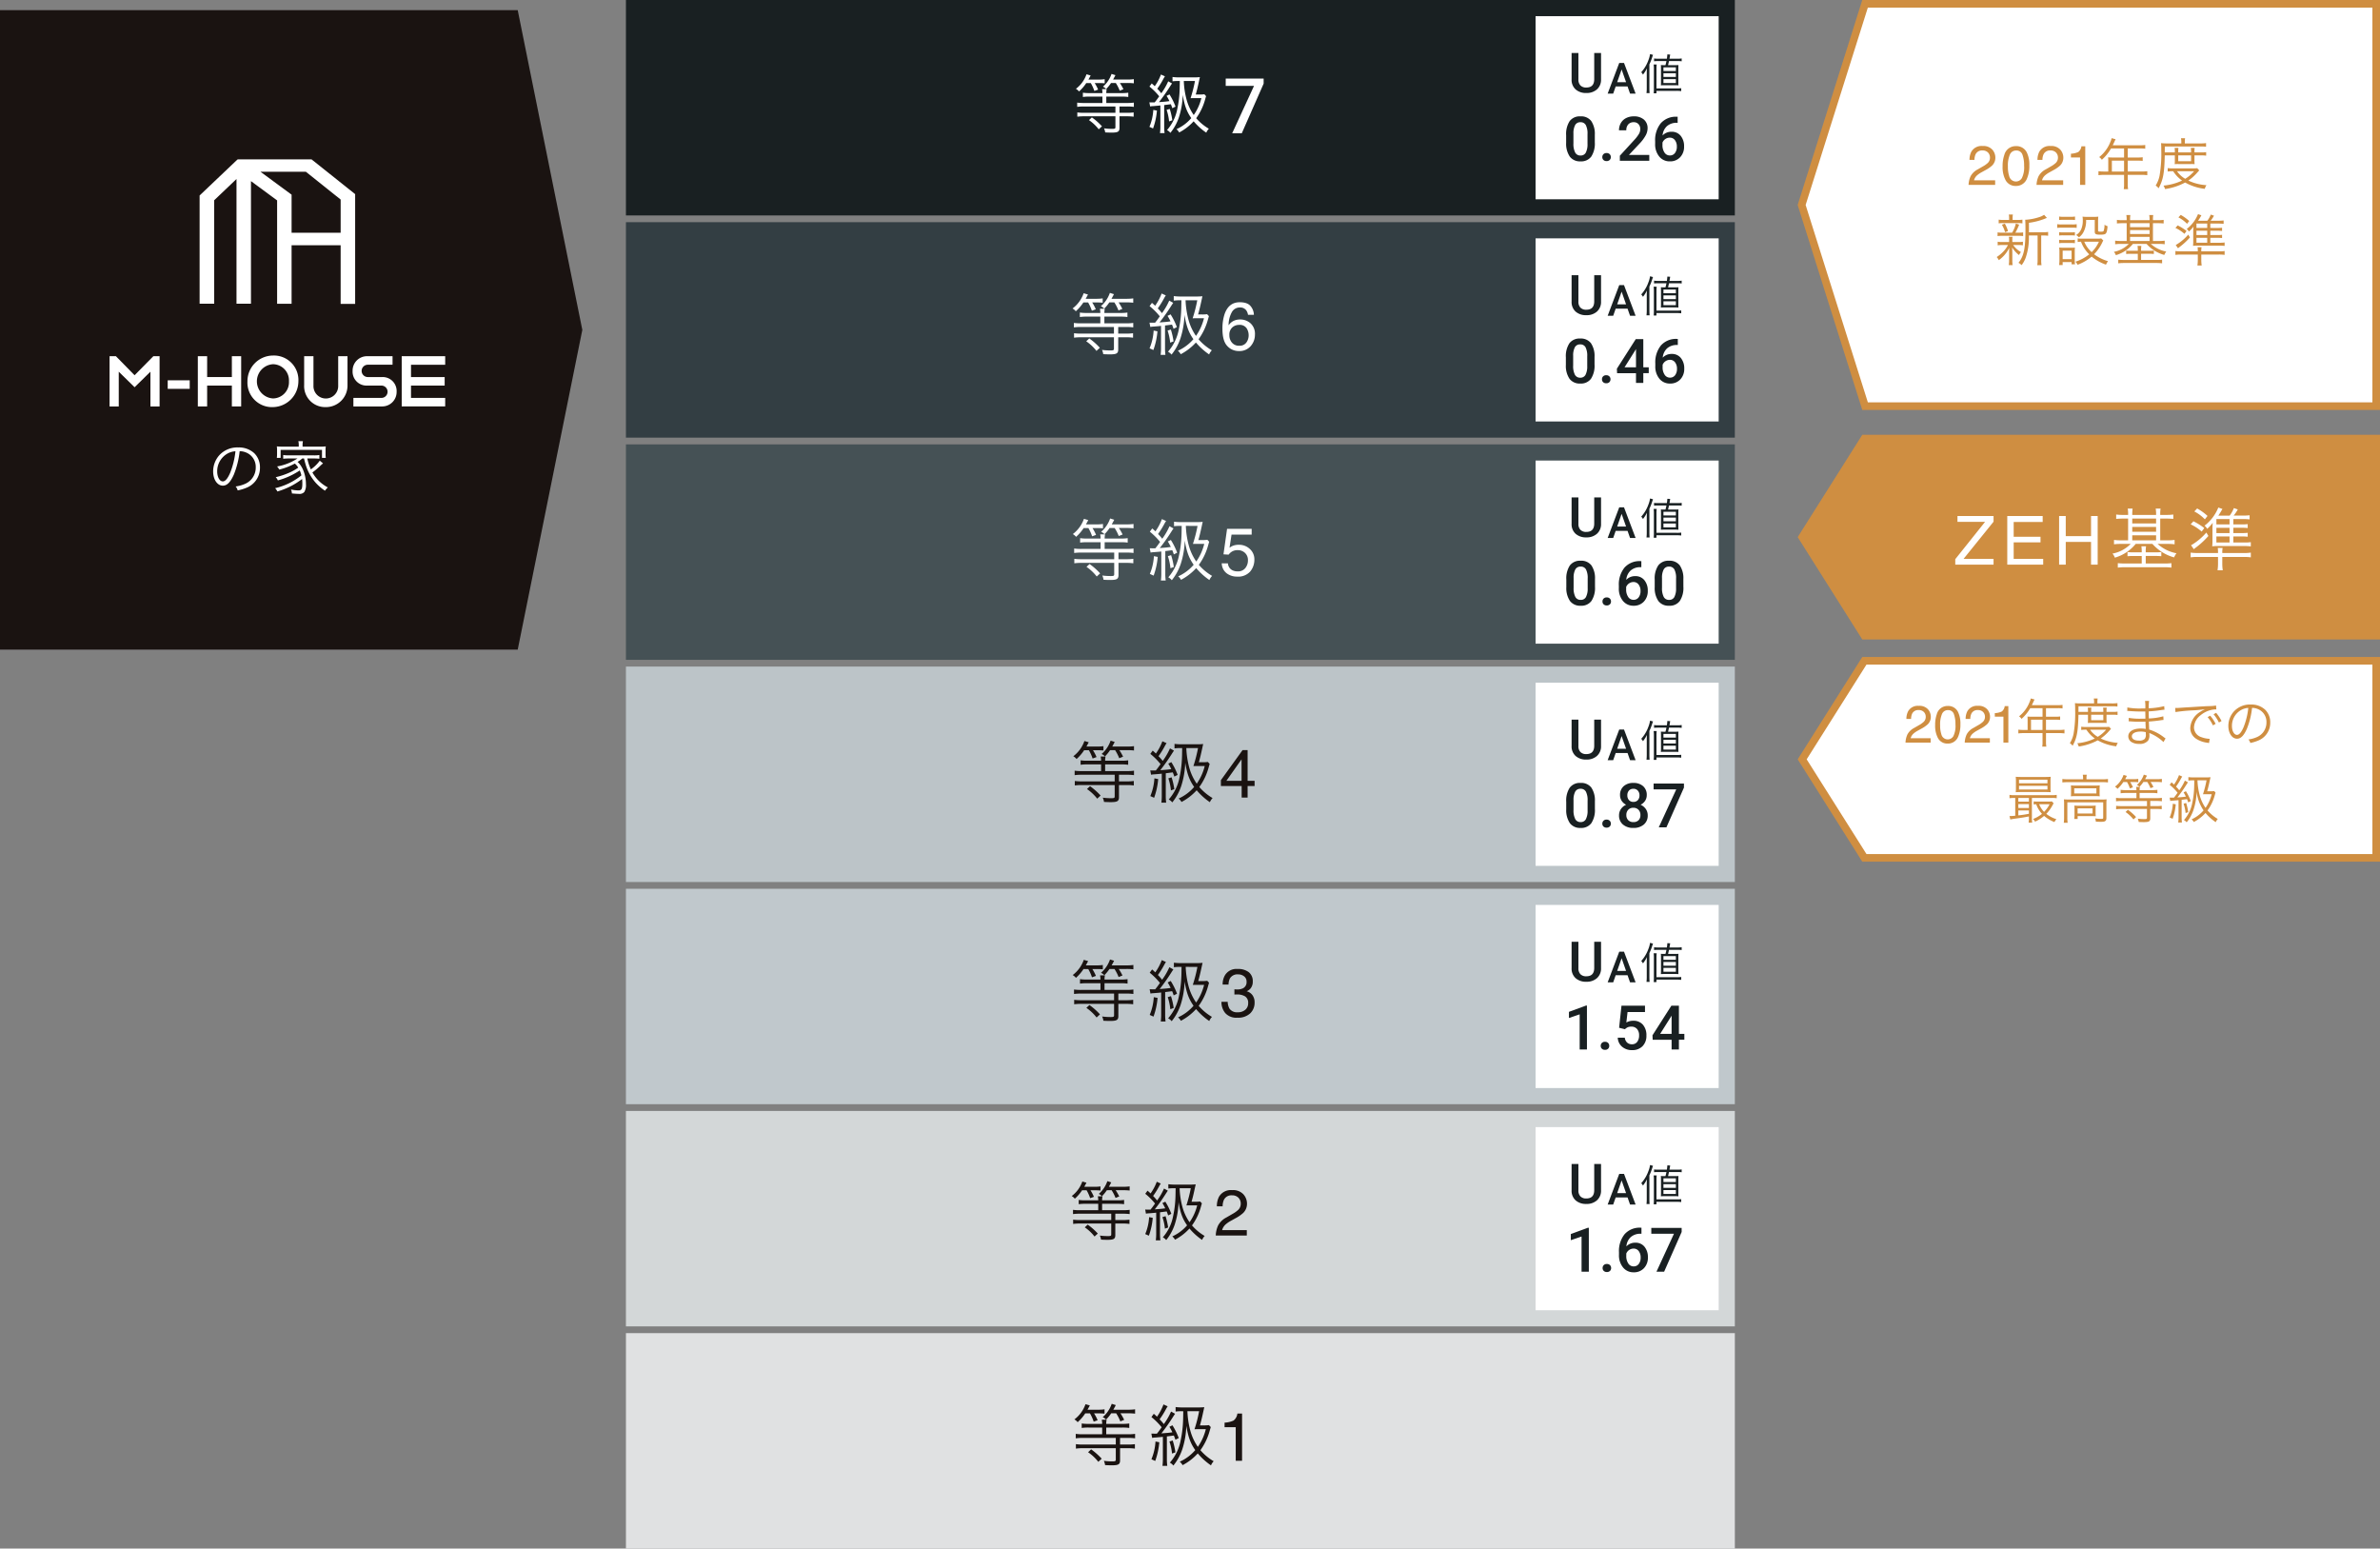 <svg xmlns="http://www.w3.org/2000/svg" xmlns:xlink="http://www.w3.org/1999/xlink" width="772.836" height="502.823" viewBox="0 0 772.836 502.823">
  <rect x="0" y="0" width="772.836" height="502.823" fill="#808080" stroke="none"/>
  <defs>
    <clipPath id="clip-path">
      <rect id="長方形_50330" data-name="長方形 50330" width="772.836" height="502.823" fill="none"/>
    </clipPath>
  </defs>
  <g id="グループ_295936" data-name="グループ 295936" transform="translate(-384.164 -8472.492)">
    <path id="パス_226966" data-name="パス 226966" d="M0,0H360.089V69.953H0Z" transform="translate(587.417 8472.492)" fill="#192022"/>
    <path id="パス_226967" data-name="パス 226967" d="M0,0H360.086V69.953H0Z" transform="translate(587.417 8544.64)" fill="#333e43"/>
    <path id="パス_226970" data-name="パス 226970" d="M0,0H360.086V69.953H0Z" transform="translate(587.417 8616.784)" fill="#455155"/>
    <path id="パス_226971" data-name="パス 226971" d="M0,0H360.086V69.953H0Z" transform="translate(587.417 8688.929)" fill="#bcc4c8"/>
    <path id="パス_226977" data-name="パス 226977" d="M0,0H360.086V69.953H0Z" transform="translate(587.417 8761.073)" fill="#c0c8cc"/>
    <path id="パス_226979" data-name="パス 226979" d="M0,0H360.086V69.953H0Z" transform="translate(587.417 8833.218)" fill="#d3d7d8"/>
    <path id="パス_227011" data-name="パス 227011" d="M0,0H360.089V69.953H0Z" transform="translate(587.417 8905.362)" fill="#e0e1e2"/>
    <path id="パス_226972" data-name="パス 226972" d="M5.8-14.679a13.7,13.7,0,0,1,1.155,2.562l1.218-.441a12.877,12.877,0,0,0-1.113-2.121H8.379a16.962,16.962,0,0,1,1.932.084v-1.344a12.963,12.963,0,0,1-2.079.126H5.04c.294-.546.4-.735.714-1.323l-1.344-.4A10.034,10.034,0,0,1,.966-12.81a3.552,3.552,0,0,1,1.008.861,13.524,13.524,0,0,0,2.352-2.73Zm8.127-.021A14.063,14.063,0,0,1,15.2-12.2l1.2-.483A17.737,17.737,0,0,0,15.246-14.7h2.331a17.034,17.034,0,0,1,2.2.1v-1.344a15.319,15.319,0,0,1-2.226.126H13.041c.441-.819.567-1.029.756-1.428l-1.26-.4A9.609,9.609,0,0,1,9.744-13.5a2.8,2.8,0,0,1,1.029.756,12.505,12.505,0,0,0,1.6-1.953ZM5.355-11.424a13.937,13.937,0,0,1-2.121-.126v1.386a14.521,14.521,0,0,1,2.121-.126H9.576v2.079H3.549a14.175,14.175,0,0,1-2.163-.126v1.386A16.119,16.119,0,0,1,3.57-7.077H13.8v2.058H3.591a15.365,15.365,0,0,1-2.163-.126v1.386a15.9,15.9,0,0,1,2.184-.126H13.8V-.357c0,.441-.168.546-.966.546A19.453,19.453,0,0,1,10.1.021a4.879,4.879,0,0,1,.378,1.323c.735.042,1.47.063,2.058.063,2.079,0,2.583-.294,2.583-1.533V-3.885h2.436a15.787,15.787,0,0,1,2.163.126V-5.145a15.365,15.365,0,0,1-2.163.126H15.12V-7.077h2.5a15.365,15.365,0,0,1,2.163.126V-8.337a14.175,14.175,0,0,1-2.163.126H10.836V-10.29h5.04a14.609,14.609,0,0,1,2.1.126V-11.55a13.748,13.748,0,0,1-2.121.126H10.836a6.445,6.445,0,0,1,.126-1.3H9.45a6.619,6.619,0,0,1,.126,1.3ZM5.208-2.646A14.053,14.053,0,0,1,8.379.336L9.429-.63a19.9,19.9,0,0,0-3.276-2.9Zm37.464-8.4a10.389,10.389,0,0,1-1.659.084H39.879c.336-1.134.672-2.541.924-3.738.315-1.407.315-1.407.42-1.911a16.889,16.889,0,0,1-1.953.084H34.5a15.365,15.365,0,0,1-2.163-.126v1.407a12.527,12.527,0,0,1,1.932-.1h.441c-.042,2.541-.042,2.541-.063,3a34.545,34.545,0,0,1-.756,6.069A14.546,14.546,0,0,1,30.555.588a3.494,3.494,0,0,1,1.092.9,16.2,16.2,0,0,0,2.751-5,25.814,25.814,0,0,0,1.26-7.308c.588,3.465,1.281,5.4,2.772,7.518A13.838,13.838,0,0,1,33.621.294,3.61,3.61,0,0,1,34.5,1.365a17.032,17.032,0,0,0,4.7-3.633,20.371,20.371,0,0,0,4.1,3.7,4.109,4.109,0,0,1,.84-1.281,16.245,16.245,0,0,1-4.116-3.423,18.7,18.7,0,0,0,2.9-6.09q.22-.787.315-1.071Zm-3.045-4.3A44.618,44.618,0,0,1,38.2-9.765c.378-.021.672-.021,1.239-.021h2.268A16.374,16.374,0,0,1,39.228-4.3,16.211,16.211,0,0,1,36.9-9.324a27,27,0,0,1-.9-6.027ZM25.074-7.077A5.1,5.1,0,0,1,26.145-7.2c.189-.021.693-.063,1.449-.126.231-.021.231-.021.8-.084V-.588a16.225,16.225,0,0,1-.126,2.163h1.491a15.46,15.46,0,0,1-.126-2.142V-7.539c.714-.084.714-.084,2.163-.273a13.83,13.83,0,0,1,.483,1.3l1.029-.525a20.233,20.233,0,0,0-1.953-3.948l-.945.462a14,14,0,0,1,.924,1.7c-1.155.168-1.47.189-3.4.336a58.976,58.976,0,0,0,3.507-4.956c.42-.651.525-.819.735-1.113l-1.239-.693a19.909,19.909,0,0,1-2.247,3.885,14.591,14.591,0,0,0-1.3-1.47,26.521,26.521,0,0,0,1.995-3.213,7.379,7.379,0,0,1,.5-.819l-1.3-.588a16.222,16.222,0,0,1-2.016,3.8,12.015,12.015,0,0,0-.987-.9l-.735,1.008a20.577,20.577,0,0,1,3.171,3.171c-.819,1.155-.882,1.239-1.47,1.974h-.693c-.294,0-.378,0-1.029-.021ZM26.1-5.964a16.686,16.686,0,0,1-1.26,5.5l1.176.525a22.349,22.349,0,0,0,1.26-5.8Zm4.326,0a16.656,16.656,0,0,1,.8,3.738l1.05-.378a22.168,22.168,0,0,0-.84-3.675Z" transform="translate(732.567 8514.142)" fill="#fff"/>
    <path id="パス_226973" data-name="パス 226973" d="M13.159-16.125,6.055,0H2.942l7.092-15.393H.842v-2.38H13.159Z" transform="translate(781.336 8515.771)" fill="#fff"/>
    <path id="パス_226980" data-name="パス 226980" d="M0,0H59.46V59.46H0Z" transform="translate(882.794 8477.741)" fill="#fff"/>
    <path id="パス_226986" data-name="パス 226986" d="M10.661-12.8v8.552a4.156,4.156,0,0,1-1.305,3.23A4.958,4.958,0,0,1,5.88.176,4.993,4.993,0,0,1,2.391-1,4.176,4.176,0,0,1,1.1-4.254V-12.8H3.313v8.561a2.719,2.719,0,0,0,.65,1.96A2.537,2.537,0,0,0,5.88-1.6q2.566,0,2.566-2.707V-12.8Z" transform="translate(893.395 8502.511)" fill="#192022"/>
    <path id="パス_226987" data-name="パス 226987" d="M6.583-2.317H2.728L1.921,0H.123l3.76-9.953H5.435L9.2,0H7.4ZM3.213-3.712H6.1L4.655-7.841Z" transform="translate(906.081 8502.885)" fill="#192022"/>
    <path id="パス_227004" data-name="パス 227004" d="M8.456-9.408c-.1.448-.168.742-.322,1.33H7.8c-.518,0-.826-.014-1.176-.042a2.977,2.977,0,0,1,.042.42v.252l.014.532V-2.66c0,.448-.014.812-.042,1.134.448-.028.756-.042,1.218-.042h3.262c.448,0,.756.014,1.232.042-.028-.378-.042-.644-.042-1.19V-6.79c0-.756.014-.966.042-1.33-.308.028-.658.042-1.218.042H8.974c.182-.77.182-.77.308-1.33h2.87a8.793,8.793,0,0,1,1.246.07v-.924a6.476,6.476,0,0,1-1.3.084H9.436c.084-.462.112-.658.224-1.344l-.91-.056c-.056.63-.07.84-.154,1.4H5.768a8.375,8.375,0,0,1-1.344-.07v.9a11.259,11.259,0,0,1,1.3-.056Zm-.98,2.044h4.032v1.19H7.476Zm0,1.9h4.032v1.2H7.476Zm0,1.918h4.032v1.26H7.476ZM2.058-.686A13.929,13.929,0,0,1,1.974.994H2.982C2.94.518,2.912.028,2.912-.644v-7.7a17.189,17.189,0,0,0,.91-2.324c.126-.364.168-.49.266-.756l-.966-.252A8.237,8.237,0,0,1,2.59-9.7,11.787,11.787,0,0,1,.266-5.782a3.877,3.877,0,0,1,.56.77,10.885,10.885,0,0,0,1.288-2.03c-.042.728-.056.98-.056,1.694Zm3.15,1.75v-.8H11.8A10.816,10.816,0,0,1,13.244.35V-.6a9.363,9.363,0,0,1-1.428.07H5.208V-6.8a13.941,13.941,0,0,1,.07-1.5H4.284a10.54,10.54,0,0,1,.084,1.47V-.658A13.664,13.664,0,0,1,4.3,1.064Z" transform="translate(916.845 8501.73)" fill="#192022"/>
    <path id="パス_226988" data-name="パス 226988" d="M10.332-5.986A7.754,7.754,0,0,1,9.185-1.362,4.053,4.053,0,0,1,5.693.2,4.106,4.106,0,0,1,2.222-1.323a7.425,7.425,0,0,1-1.2-4.5V-8.281a7.638,7.638,0,0,1,1.147-4.6,4.09,4.09,0,0,1,3.5-1.533A4.113,4.113,0,0,1,9.155-12.92a7.4,7.4,0,0,1,1.177,4.473ZM7.959-8.643a6.016,6.016,0,0,0-.547-2.935,1.866,1.866,0,0,0-1.738-.933,1.865,1.865,0,0,0-1.709.884,5.56,5.56,0,0,0-.576,2.759v3.223a6.172,6.172,0,0,0,.557,2.969A1.87,1.87,0,0,0,5.693-1.7a1.837,1.837,0,0,0,1.689-.9A5.807,5.807,0,0,0,7.959-5.43ZM14.142-2.5a1.356,1.356,0,0,1,1.025.376,1.306,1.306,0,0,1,.361.942,1.26,1.26,0,0,1-.361.923,1.376,1.376,0,0,1-1.025.366,1.38,1.38,0,0,1-1.006-.361,1.238,1.238,0,0,1-.371-.928,1.306,1.306,0,0,1,.361-.942A1.342,1.342,0,0,1,14.142-2.5ZM28.018,0H18.458V-1.631L23.194-6.8a11.794,11.794,0,0,0,1.46-1.909,3.093,3.093,0,0,0,.435-1.538,2.337,2.337,0,0,0-.571-1.641,1.982,1.982,0,0,0-1.538-.625,2.284,2.284,0,0,0-1.787.7,2.765,2.765,0,0,0-.635,1.924H18.184a4.651,4.651,0,0,1,.591-2.339,4.068,4.068,0,0,1,1.689-1.616A5.377,5.377,0,0,1,23-14.414a4.81,4.81,0,0,1,3.267,1.04,3.61,3.61,0,0,1,1.2,2.876,4.881,4.881,0,0,1-.6,2.231,12.689,12.689,0,0,1-1.968,2.651L21.417-1.895h6.6Zm9.209-14.287v1.963h-.293a4.71,4.71,0,0,0-3.184,1.094,4.577,4.577,0,0,0-1.416,3.018,3.853,3.853,0,0,1,2.92-1.2,3.639,3.639,0,0,1,2.974,1.328,5.231,5.231,0,0,1,1.089,3.428,4.89,4.89,0,0,1-1.274,3.511A4.4,4.4,0,0,1,34.7.2a4.3,4.3,0,0,1-3.452-1.572A6.185,6.185,0,0,1,29.923-5.5v-.811a8.7,8.7,0,0,1,1.821-5.859,6.53,6.53,0,0,1,5.239-2.119ZM34.679-7.5a2.5,2.5,0,0,0-1.431.439A2.569,2.569,0,0,0,32.3-5.889v.723a4.257,4.257,0,0,0,.664,2.515,2.025,2.025,0,0,0,1.719.933,2,2,0,0,0,1.67-.791,3.294,3.294,0,0,0,.615-2.08,3.342,3.342,0,0,0-.625-2.1A1.992,1.992,0,0,0,34.679-7.5Z" transform="translate(891.703 8524.688)" fill="#192022"/>
    <path id="パス_226981" data-name="パス 226981" d="M0,0H59.46V59.46H0Z" transform="translate(882.794 8549.886)" fill="#fff"/>
    <path id="パス_226989" data-name="パス 226989" d="M10.661-12.8v8.552a4.156,4.156,0,0,1-1.305,3.23A4.958,4.958,0,0,1,5.88.176,4.993,4.993,0,0,1,2.391-1,4.176,4.176,0,0,1,1.1-4.254V-12.8H3.313v8.561a2.719,2.719,0,0,0,.65,1.96A2.537,2.537,0,0,0,5.88-1.6q2.566,0,2.566-2.707V-12.8Z" transform="translate(893.395 8574.656)" fill="#192022"/>
    <path id="パス_226990" data-name="パス 226990" d="M6.583-2.317H2.728L1.921,0H.123l3.76-9.953H5.435L9.2,0H7.4ZM3.213-3.712H6.1L4.655-7.841Z" transform="translate(906.081 8575.03)" fill="#192022"/>
    <path id="パス_227005" data-name="パス 227005" d="M8.456-9.408c-.1.448-.168.742-.322,1.33H7.8c-.518,0-.826-.014-1.176-.042a2.977,2.977,0,0,1,.042.42v.252l.014.532V-2.66c0,.448-.014.812-.042,1.134.448-.028.756-.042,1.218-.042h3.262c.448,0,.756.014,1.232.042-.028-.378-.042-.644-.042-1.19V-6.79c0-.756.014-.966.042-1.33-.308.028-.658.042-1.218.042H8.974c.182-.77.182-.77.308-1.33h2.87a8.793,8.793,0,0,1,1.246.07v-.924a6.476,6.476,0,0,1-1.3.084H9.436c.084-.462.112-.658.224-1.344l-.91-.056c-.056.63-.07.84-.154,1.4H5.768a8.375,8.375,0,0,1-1.344-.07v.9a11.259,11.259,0,0,1,1.3-.056Zm-.98,2.044h4.032v1.19H7.476Zm0,1.9h4.032v1.2H7.476Zm0,1.918h4.032v1.26H7.476ZM2.058-.686A13.929,13.929,0,0,1,1.974.994H2.982C2.94.518,2.912.028,2.912-.644v-7.7a17.189,17.189,0,0,0,.91-2.324c.126-.364.168-.49.266-.756l-.966-.252A8.237,8.237,0,0,1,2.59-9.7,11.787,11.787,0,0,1,.266-5.782a3.877,3.877,0,0,1,.56.77,10.885,10.885,0,0,0,1.288-2.03c-.042.728-.056.98-.056,1.694Zm3.15,1.75v-.8H11.8A10.816,10.816,0,0,1,13.244.35V-.6a9.363,9.363,0,0,1-1.428.07H5.208V-6.8a13.941,13.941,0,0,1,.07-1.5H4.284a10.54,10.54,0,0,1,.084,1.47V-.658A13.664,13.664,0,0,1,4.3,1.064Z" transform="translate(916.845 8573.876)" fill="#192022"/>
    <path id="パス_226991" data-name="パス 226991" d="M10.332-5.986A7.754,7.754,0,0,1,9.185-1.362,4.053,4.053,0,0,1,5.693.2,4.106,4.106,0,0,1,2.222-1.323a7.425,7.425,0,0,1-1.2-4.5V-8.281a7.638,7.638,0,0,1,1.147-4.6,4.09,4.09,0,0,1,3.5-1.533A4.113,4.113,0,0,1,9.155-12.92a7.4,7.4,0,0,1,1.177,4.473ZM7.959-8.643a6.016,6.016,0,0,0-.547-2.935,1.866,1.866,0,0,0-1.738-.933,1.865,1.865,0,0,0-1.709.884,5.56,5.56,0,0,0-.576,2.759v3.223a6.172,6.172,0,0,0,.557,2.969A1.87,1.87,0,0,0,5.693-1.7a1.837,1.837,0,0,0,1.689-.9A5.807,5.807,0,0,0,7.959-5.43ZM14.123-2.5a1.356,1.356,0,0,1,1.025.376,1.306,1.306,0,0,1,.361.942,1.26,1.26,0,0,1-.361.923,1.376,1.376,0,0,1-1.025.366,1.38,1.38,0,0,1-1.006-.361,1.238,1.238,0,0,1-.371-.928,1.306,1.306,0,0,1,.361-.942A1.342,1.342,0,0,1,14.123-2.5ZM26.165-5.068h1.768v1.9H26.165V0H23.792V-3.164H17.649l-.068-1.445,6.133-9.609h2.451Zm-6.094,0h3.721v-5.937l-.176.313Zm17.3-9.219v1.963h-.293a4.71,4.71,0,0,0-3.184,1.094,4.577,4.577,0,0,0-1.416,3.018,3.853,3.853,0,0,1,2.92-1.2,3.639,3.639,0,0,1,2.974,1.328,5.231,5.231,0,0,1,1.089,3.428,4.89,4.89,0,0,1-1.274,3.511A4.4,4.4,0,0,1,34.838.2a4.3,4.3,0,0,1-3.452-1.572A6.185,6.185,0,0,1,30.063-5.5v-.811a8.7,8.7,0,0,1,1.821-5.859,6.53,6.53,0,0,1,5.239-2.119ZM34.819-7.5a2.5,2.5,0,0,0-1.431.439,2.569,2.569,0,0,0-.952,1.172v.723A4.257,4.257,0,0,0,33.1-2.651a2.025,2.025,0,0,0,1.719.933,2,2,0,0,0,1.67-.791A3.294,3.294,0,0,0,37.1-4.59a3.342,3.342,0,0,0-.625-2.1A1.992,1.992,0,0,0,34.819-7.5Z" transform="translate(891.614 8596.83)" fill="#192022"/>
    <path id="パス_226982" data-name="パス 226982" d="M0,0H59.46V59.46H0Z" transform="translate(882.794 8622.03)" fill="#fff"/>
    <path id="パス_226992" data-name="パス 226992" d="M10.661-12.8v8.552a4.156,4.156,0,0,1-1.305,3.23A4.958,4.958,0,0,1,5.88.176,4.993,4.993,0,0,1,2.391-1,4.176,4.176,0,0,1,1.1-4.254V-12.8H3.313v8.561a2.719,2.719,0,0,0,.65,1.96A2.537,2.537,0,0,0,5.88-1.6q2.566,0,2.566-2.707V-12.8Z" transform="translate(893.395 8646.804)" fill="#192022"/>
    <path id="パス_226993" data-name="パス 226993" d="M6.583-2.317H2.728L1.921,0H.123l3.76-9.953H5.435L9.2,0H7.4ZM3.213-3.712H6.1L4.655-7.841Z" transform="translate(906.081 8647.179)" fill="#192022"/>
    <path id="パス_227006" data-name="パス 227006" d="M8.456-9.408c-.1.448-.168.742-.322,1.33H7.8c-.518,0-.826-.014-1.176-.042a2.977,2.977,0,0,1,.042.42v.252l.014.532V-2.66c0,.448-.014.812-.042,1.134.448-.028.756-.042,1.218-.042h3.262c.448,0,.756.014,1.232.042-.028-.378-.042-.644-.042-1.19V-6.79c0-.756.014-.966.042-1.33-.308.028-.658.042-1.218.042H8.974c.182-.77.182-.77.308-1.33h2.87a8.793,8.793,0,0,1,1.246.07v-.924a6.476,6.476,0,0,1-1.3.084H9.436c.084-.462.112-.658.224-1.344l-.91-.056c-.056.63-.07.84-.154,1.4H5.768a8.375,8.375,0,0,1-1.344-.07v.9a11.259,11.259,0,0,1,1.3-.056Zm-.98,2.044h4.032v1.19H7.476Zm0,1.9h4.032v1.2H7.476Zm0,1.918h4.032v1.26H7.476ZM2.058-.686A13.929,13.929,0,0,1,1.974.994H2.982C2.94.518,2.912.028,2.912-.644v-7.7a17.189,17.189,0,0,0,.91-2.324c.126-.364.168-.49.266-.756l-.966-.252A8.237,8.237,0,0,1,2.59-9.7,11.787,11.787,0,0,1,.266-5.782a3.877,3.877,0,0,1,.56.77,10.885,10.885,0,0,0,1.288-2.03c-.042.728-.056.98-.056,1.694Zm3.15,1.75v-.8H11.8A10.816,10.816,0,0,1,13.244.35V-.6a9.363,9.363,0,0,1-1.428.07H5.208V-6.8a13.941,13.941,0,0,1,.07-1.5H4.284a10.54,10.54,0,0,1,.084,1.47V-.658A13.664,13.664,0,0,1,4.3,1.064Z" transform="translate(916.845 8646.024)" fill="#192022"/>
    <path id="パス_226994" data-name="パス 226994" d="M10.332-5.986A7.754,7.754,0,0,1,9.185-1.362,4.053,4.053,0,0,1,5.693.2,4.106,4.106,0,0,1,2.222-1.323a7.425,7.425,0,0,1-1.2-4.5V-8.281a7.638,7.638,0,0,1,1.147-4.6,4.09,4.09,0,0,1,3.5-1.533A4.113,4.113,0,0,1,9.155-12.92a7.4,7.4,0,0,1,1.177,4.473ZM7.959-8.643a6.016,6.016,0,0,0-.547-2.935,1.866,1.866,0,0,0-1.738-.933,1.865,1.865,0,0,0-1.709.884,5.56,5.56,0,0,0-.576,2.759v3.223a6.172,6.172,0,0,0,.557,2.969A1.87,1.87,0,0,0,5.693-1.7a1.837,1.837,0,0,0,1.689-.9A5.807,5.807,0,0,0,7.959-5.43ZM14.142-2.5a1.356,1.356,0,0,1,1.025.376,1.306,1.306,0,0,1,.361.942,1.26,1.26,0,0,1-.361.923,1.376,1.376,0,0,1-1.025.366,1.38,1.38,0,0,1-1.006-.361,1.238,1.238,0,0,1-.371-.928,1.306,1.306,0,0,1,.361-.942A1.342,1.342,0,0,1,14.142-2.5ZM25.38-14.287v1.963h-.293A4.71,4.71,0,0,0,21.9-11.23a4.577,4.577,0,0,0-1.416,3.018,3.853,3.853,0,0,1,2.92-1.2,3.639,3.639,0,0,1,2.974,1.328A5.231,5.231,0,0,1,27.47-4.658,4.89,4.89,0,0,1,26.2-1.147,4.4,4.4,0,0,1,22.851.2,4.3,4.3,0,0,1,19.4-1.377,6.185,6.185,0,0,1,18.076-5.5v-.811A8.7,8.7,0,0,1,19.9-12.168a6.53,6.53,0,0,1,5.239-2.119ZM22.832-7.5a2.5,2.5,0,0,0-1.431.439,2.569,2.569,0,0,0-.952,1.172v.723a4.257,4.257,0,0,0,.664,2.515,2.025,2.025,0,0,0,1.719.933A2,2,0,0,0,24.5-2.51a3.294,3.294,0,0,0,.615-2.08,3.342,3.342,0,0,0-.625-2.1A1.992,1.992,0,0,0,22.832-7.5Zm16.2,1.514a7.754,7.754,0,0,1-1.147,4.624A4.053,4.053,0,0,1,34.394.2a4.106,4.106,0,0,1-3.472-1.519,7.425,7.425,0,0,1-1.2-4.5V-8.281a7.638,7.638,0,0,1,1.147-4.6,4.09,4.09,0,0,1,3.5-1.533,4.113,4.113,0,0,1,3.481,1.494,7.4,7.4,0,0,1,1.177,4.473ZM36.659-8.643a6.016,6.016,0,0,0-.547-2.935,1.866,1.866,0,0,0-1.738-.933,1.865,1.865,0,0,0-1.709.884,5.56,5.56,0,0,0-.576,2.759v3.223a6.172,6.172,0,0,0,.557,2.969,1.87,1.87,0,0,0,1.748.977,1.837,1.837,0,0,0,1.689-.9,5.807,5.807,0,0,0,.576-2.827Z" transform="translate(891.761 8668.976)" fill="#192022"/>
    <path id="パス_226983" data-name="パス 226983" d="M0,0H59.46V59.46H0Z" transform="translate(882.794 8694.175)" fill="#fff"/>
    <path id="パス_226995" data-name="パス 226995" d="M10.661-12.8v8.552a4.156,4.156,0,0,1-1.305,3.23A4.958,4.958,0,0,1,5.88.176,4.993,4.993,0,0,1,2.391-1,4.176,4.176,0,0,1,1.1-4.254V-12.8H3.313v8.561a2.719,2.719,0,0,0,.65,1.96A2.537,2.537,0,0,0,5.88-1.6q2.566,0,2.566-2.707V-12.8Z" transform="translate(893.395 8718.947)" fill="#192022"/>
    <path id="パス_226996" data-name="パス 226996" d="M6.583-2.317H2.728L1.921,0H.123l3.76-9.953H5.435L9.2,0H7.4ZM3.213-3.712H6.1L4.655-7.841Z" transform="translate(906.081 8719.321)" fill="#192022"/>
    <path id="パス_227007" data-name="パス 227007" d="M8.456-9.408c-.1.448-.168.742-.322,1.33H7.8c-.518,0-.826-.014-1.176-.042a2.977,2.977,0,0,1,.042.42v.252l.014.532V-2.66c0,.448-.014.812-.042,1.134.448-.028.756-.042,1.218-.042h3.262c.448,0,.756.014,1.232.042-.028-.378-.042-.644-.042-1.19V-6.79c0-.756.014-.966.042-1.33-.308.028-.658.042-1.218.042H8.974c.182-.77.182-.77.308-1.33h2.87a8.793,8.793,0,0,1,1.246.07v-.924a6.476,6.476,0,0,1-1.3.084H9.436c.084-.462.112-.658.224-1.344l-.91-.056c-.056.63-.07.84-.154,1.4H5.768a8.375,8.375,0,0,1-1.344-.07v.9a11.259,11.259,0,0,1,1.3-.056Zm-.98,2.044h4.032v1.19H7.476Zm0,1.9h4.032v1.2H7.476Zm0,1.918h4.032v1.26H7.476ZM2.058-.686A13.929,13.929,0,0,1,1.974.994H2.982C2.94.518,2.912.028,2.912-.644v-7.7a17.189,17.189,0,0,0,.91-2.324c.126-.364.168-.49.266-.756l-.966-.252A8.237,8.237,0,0,1,2.59-9.7,11.787,11.787,0,0,1,.266-5.782a3.877,3.877,0,0,1,.56.77,10.885,10.885,0,0,0,1.288-2.03c-.042.728-.056.98-.056,1.694Zm3.15,1.75v-.8H11.8A10.816,10.816,0,0,1,13.244.35V-.6a9.363,9.363,0,0,1-1.428.07H5.208V-6.8a13.941,13.941,0,0,1,.07-1.5H4.284a10.54,10.54,0,0,1,.084,1.47V-.658A13.664,13.664,0,0,1,4.3,1.064Z" transform="translate(916.845 8718.167)" fill="#192022"/>
    <path id="パス_226997" data-name="パス 226997" d="M10.332-5.986A7.754,7.754,0,0,1,9.185-1.362,4.053,4.053,0,0,1,5.693.2,4.106,4.106,0,0,1,2.222-1.323a7.425,7.425,0,0,1-1.2-4.5V-8.281a7.638,7.638,0,0,1,1.147-4.6,4.09,4.09,0,0,1,3.5-1.533A4.113,4.113,0,0,1,9.155-12.92a7.4,7.4,0,0,1,1.177,4.473ZM7.959-8.643a6.016,6.016,0,0,0-.547-2.935,1.866,1.866,0,0,0-1.738-.933,1.865,1.865,0,0,0-1.709.884,5.56,5.56,0,0,0-.576,2.759v3.223a6.172,6.172,0,0,0,.557,2.969A1.87,1.87,0,0,0,5.693-1.7a1.837,1.837,0,0,0,1.689-.9A5.807,5.807,0,0,0,7.959-5.43ZM14.123-2.5a1.356,1.356,0,0,1,1.025.376,1.306,1.306,0,0,1,.361.942,1.26,1.26,0,0,1-.361.923,1.376,1.376,0,0,1-1.025.366,1.38,1.38,0,0,1-1.006-.361,1.238,1.238,0,0,1-.371-.928,1.306,1.306,0,0,1,.361-.942A1.342,1.342,0,0,1,14.123-2.5Zm13.05-7.969a3.305,3.305,0,0,1-.537,1.86,3.725,3.725,0,0,1-1.465,1.284,4.058,4.058,0,0,1,1.714,1.416,3.572,3.572,0,0,1,.6,2.031A3.731,3.731,0,0,1,26.216-.9,4.983,4.983,0,0,1,22.837.2a5,5,0,0,1-3.394-1.1,3.727,3.727,0,0,1-1.274-2.969,3.614,3.614,0,0,1,.605-2.051,3.889,3.889,0,0,1,1.7-1.4,3.7,3.7,0,0,1-1.45-1.284,3.328,3.328,0,0,1-.532-1.86,3.7,3.7,0,0,1,1.172-2.881,4.527,4.527,0,0,1,3.164-1.064A4.542,4.542,0,0,1,26-13.35,3.7,3.7,0,0,1,27.173-10.469ZM25.112-3.994a2.344,2.344,0,0,0-.63-1.7,2.214,2.214,0,0,0-1.665-.649,2.191,2.191,0,0,0-1.655.645,2.361,2.361,0,0,0-.62,1.709,2.287,2.287,0,0,0,.61,1.67,2.246,2.246,0,0,0,1.685.625A2.253,2.253,0,0,0,24.512-2.3,2.3,2.3,0,0,0,25.112-3.994Zm-.3-6.387a2.207,2.207,0,0,0-.537-1.528,1.842,1.842,0,0,0-1.445-.6,1.858,1.858,0,0,0-1.436.571,2.207,2.207,0,0,0-.527,1.558A2.2,2.2,0,0,0,21.4-8.828a1.865,1.865,0,0,0,1.44.576,1.865,1.865,0,0,0,1.44-.576A2.2,2.2,0,0,0,24.809-10.381ZM39.248-12.9,33.564,0h-2.49l5.674-12.314H29.394v-1.9h9.854Z" transform="translate(891.73 8741.121)" fill="#192022"/>
    <path id="パス_226984" data-name="パス 226984" d="M0,0H59.46V59.46H0Z" transform="translate(882.794 8766.319)" fill="#fff"/>
    <path id="パス_226998" data-name="パス 226998" d="M10.661-12.8v8.552a4.156,4.156,0,0,1-1.305,3.23A4.958,4.958,0,0,1,5.88.176,4.993,4.993,0,0,1,2.391-1,4.176,4.176,0,0,1,1.1-4.254V-12.8H3.313v8.561a2.719,2.719,0,0,0,.65,1.96A2.537,2.537,0,0,0,5.88-1.6q2.566,0,2.566-2.707V-12.8Z" transform="translate(893.395 8791.091)" fill="#192022"/>
    <path id="パス_226999" data-name="パス 226999" d="M6.583-2.317H2.728L1.921,0H.123l3.76-9.953H5.435L9.2,0H7.4ZM3.213-3.712H6.1L4.655-7.841Z" transform="translate(906.081 8791.465)" fill="#192022"/>
    <path id="パス_227008" data-name="パス 227008" d="M8.456-9.408c-.1.448-.168.742-.322,1.33H7.8c-.518,0-.826-.014-1.176-.042a2.977,2.977,0,0,1,.042.42v.252l.014.532V-2.66c0,.448-.014.812-.042,1.134.448-.028.756-.042,1.218-.042h3.262c.448,0,.756.014,1.232.042-.028-.378-.042-.644-.042-1.19V-6.79c0-.756.014-.966.042-1.33-.308.028-.658.042-1.218.042H8.974c.182-.77.182-.77.308-1.33h2.87a8.793,8.793,0,0,1,1.246.07v-.924a6.476,6.476,0,0,1-1.3.084H9.436c.084-.462.112-.658.224-1.344l-.91-.056c-.056.63-.07.84-.154,1.4H5.768a8.375,8.375,0,0,1-1.344-.07v.9a11.259,11.259,0,0,1,1.3-.056Zm-.98,2.044h4.032v1.19H7.476Zm0,1.9h4.032v1.2H7.476Zm0,1.918h4.032v1.26H7.476ZM2.058-.686A13.929,13.929,0,0,1,1.974.994H2.982C2.94.518,2.912.028,2.912-.644v-7.7a17.189,17.189,0,0,0,.91-2.324c.126-.364.168-.49.266-.756l-.966-.252A8.237,8.237,0,0,1,2.59-9.7,11.787,11.787,0,0,1,.266-5.782a3.877,3.877,0,0,1,.56.77,10.885,10.885,0,0,0,1.288-2.03c-.042.728-.056.98-.056,1.694Zm3.15,1.75v-.8H11.8A10.816,10.816,0,0,1,13.244.35V-.6a9.363,9.363,0,0,1-1.428.07H5.208V-6.8a13.941,13.941,0,0,1,.07-1.5H4.284a10.54,10.54,0,0,1,.084,1.47V-.658A13.664,13.664,0,0,1,4.3,1.064Z" transform="translate(916.845 8790.311)" fill="#192022"/>
    <path id="パス_227000" data-name="パス 227000" d="M7.49,0H5.127V-11.416L1.641-10.225v-2l5.547-2.041h.3Zm5.852-2.5a1.356,1.356,0,0,1,1.025.376,1.306,1.306,0,0,1,.361.942,1.26,1.26,0,0,1-.361.923,1.376,1.376,0,0,1-1.025.366,1.38,1.38,0,0,1-1.006-.361,1.238,1.238,0,0,1-.371-.928,1.306,1.306,0,0,1,.361-.942A1.342,1.342,0,0,1,13.342-2.5Zm4.59-4.551.771-7.168h7.637v2.051H20.676l-.391,3.4a4.39,4.39,0,0,1,2.227-.566,3.961,3.961,0,0,1,3.159,1.3,5.147,5.147,0,0,1,1.128,3.5,4.737,4.737,0,0,1-1.25,3.452A4.562,4.562,0,0,1,22.122.2,4.778,4.778,0,0,1,18.884-.913a4.007,4.007,0,0,1-1.392-2.925h2.295a2.506,2.506,0,0,0,.742,1.587,2.258,2.258,0,0,0,1.582.552,2.04,2.04,0,0,0,1.7-.781,3.372,3.372,0,0,0,.61-2.129,2.98,2.98,0,0,0-.674-2.056A2.357,2.357,0,0,0,21.9-7.422a3.087,3.087,0,0,0-1.094.171,3.1,3.1,0,0,0-.977.669Zm19.42,1.982H39.12v1.9H37.352V0H34.979V-3.164H28.836l-.068-1.445L34.9-14.219h2.451Zm-6.094,0h3.721v-5.937l-.176.313Z" transform="translate(891.99 8813.265)" fill="#192022"/>
    <path id="パス_226985" data-name="パス 226985" d="M0,0H59.46V59.46H0Z" transform="translate(882.794 8838.464)" fill="#fff"/>
    <path id="パス_227001" data-name="パス 227001" d="M10.661-12.8v8.552a4.156,4.156,0,0,1-1.305,3.23A4.958,4.958,0,0,1,5.88.176,4.993,4.993,0,0,1,2.391-1,4.176,4.176,0,0,1,1.1-4.254V-12.8H3.313v8.561a2.719,2.719,0,0,0,.65,1.96A2.537,2.537,0,0,0,5.88-1.6q2.566,0,2.566-2.707V-12.8Z" transform="translate(893.395 8863.236)" fill="#192022"/>
    <path id="パス_227002" data-name="パス 227002" d="M6.583-2.317H2.728L1.921,0H.123l3.76-9.953H5.435L9.2,0H7.4ZM3.213-3.712H6.1L4.655-7.841Z" transform="translate(906.081 8863.61)" fill="#192022"/>
    <path id="パス_227009" data-name="パス 227009" d="M8.456-9.408c-.1.448-.168.742-.322,1.33H7.8c-.518,0-.826-.014-1.176-.042a2.977,2.977,0,0,1,.042.42v.252l.014.532V-2.66c0,.448-.014.812-.042,1.134.448-.028.756-.042,1.218-.042h3.262c.448,0,.756.014,1.232.042-.028-.378-.042-.644-.042-1.19V-6.79c0-.756.014-.966.042-1.33-.308.028-.658.042-1.218.042H8.974c.182-.77.182-.77.308-1.33h2.87a8.793,8.793,0,0,1,1.246.07v-.924a6.476,6.476,0,0,1-1.3.084H9.436c.084-.462.112-.658.224-1.344l-.91-.056c-.056.63-.07.84-.154,1.4H5.768a8.375,8.375,0,0,1-1.344-.07v.9a11.259,11.259,0,0,1,1.3-.056Zm-.98,2.044h4.032v1.19H7.476Zm0,1.9h4.032v1.2H7.476Zm0,1.918h4.032v1.26H7.476ZM2.058-.686A13.929,13.929,0,0,1,1.974.994H2.982C2.94.518,2.912.028,2.912-.644v-7.7a17.189,17.189,0,0,0,.91-2.324c.126-.364.168-.49.266-.756l-.966-.252A8.237,8.237,0,0,1,2.59-9.7,11.787,11.787,0,0,1,.266-5.782a3.877,3.877,0,0,1,.56.77,10.885,10.885,0,0,0,1.288-2.03c-.042.728-.056.98-.056,1.694Zm3.15,1.75v-.8H11.8A10.816,10.816,0,0,1,13.244.35V-.6a9.363,9.363,0,0,1-1.428.07H5.208V-6.8a13.941,13.941,0,0,1,.07-1.5H4.284a10.54,10.54,0,0,1,.084,1.47V-.658A13.664,13.664,0,0,1,4.3,1.064Z" transform="translate(916.845 8862.456)" fill="#192022"/>
    <path id="パス_227010" data-name="パス 227010" d="M7.49,0H5.127V-11.416L1.641-10.225v-2l5.547-2.041h.3Zm5.852-2.5a1.356,1.356,0,0,1,1.025.376,1.306,1.306,0,0,1,.361.942,1.26,1.26,0,0,1-.361.923,1.376,1.376,0,0,1-1.025.366,1.38,1.38,0,0,1-1.006-.361,1.238,1.238,0,0,1-.371-.928,1.306,1.306,0,0,1,.361-.942A1.342,1.342,0,0,1,13.342-2.5ZM24.58-14.287v1.963h-.293A4.71,4.71,0,0,0,21.1-11.23a4.577,4.577,0,0,0-1.416,3.018,3.853,3.853,0,0,1,2.92-1.2,3.639,3.639,0,0,1,2.974,1.328A5.231,5.231,0,0,1,26.67-4.658,4.89,4.89,0,0,1,25.4-1.147,4.4,4.4,0,0,1,22.051.2,4.3,4.3,0,0,1,18.6-1.377,6.185,6.185,0,0,1,17.276-5.5v-.811A8.7,8.7,0,0,1,19.1-12.168a6.53,6.53,0,0,1,5.239-2.119ZM22.032-7.5a2.5,2.5,0,0,0-1.431.439,2.569,2.569,0,0,0-.952,1.172v.723a4.257,4.257,0,0,0,.664,2.515,2.025,2.025,0,0,0,1.719.933A2,2,0,0,0,23.7-2.51a3.294,3.294,0,0,0,.615-2.08,3.342,3.342,0,0,0-.625-2.1A1.992,1.992,0,0,0,22.032-7.5Zm15.6-5.4L31.944,0h-2.49l5.674-12.314H27.774v-1.9h9.854Z" transform="translate(892.602 8885.41)" fill="#192022"/>
    <path id="パス_226974" data-name="パス 226974" d="M6.072-15.378a14.347,14.347,0,0,1,1.21,2.684l1.276-.462a13.491,13.491,0,0,0-1.166-2.222H8.778a17.77,17.77,0,0,1,2.024.088V-16.7a13.58,13.58,0,0,1-2.178.132H5.28c.308-.572.418-.77.748-1.386L4.62-18.37a10.512,10.512,0,0,1-3.608,4.95,3.721,3.721,0,0,1,1.056.9,14.168,14.168,0,0,0,2.464-2.86Zm8.514-.022a14.733,14.733,0,0,1,1.342,2.618l1.254-.506a18.582,18.582,0,0,0-1.21-2.112h2.442a17.845,17.845,0,0,1,2.31.11V-16.7a16.048,16.048,0,0,1-2.332.132h-4.73c.462-.858.594-1.078.792-1.5l-1.32-.418a10.066,10.066,0,0,1-2.926,4.334,2.928,2.928,0,0,1,1.078.792A13.1,13.1,0,0,0,12.958-15.4ZM5.61-11.968A14.6,14.6,0,0,1,3.388-12.1v1.452A15.213,15.213,0,0,1,5.61-10.78h4.422V-8.6H3.718a14.85,14.85,0,0,1-2.266-.132v1.452A16.886,16.886,0,0,1,3.74-7.414H14.454v2.156H3.762A16.1,16.1,0,0,1,1.5-5.39v1.452A16.66,16.66,0,0,1,3.784-4.07h10.67v3.7c0,.462-.176.572-1.012.572a20.379,20.379,0,0,1-2.86-.176,5.111,5.111,0,0,1,.4,1.386c.77.044,1.54.066,2.156.066,2.178,0,2.706-.308,2.706-1.606V-4.07h2.552a16.539,16.539,0,0,1,2.266.132V-5.39a16.1,16.1,0,0,1-2.266.132H15.84V-7.414h2.618a16.1,16.1,0,0,1,2.266.132V-8.734a14.85,14.85,0,0,1-2.266.132H11.352V-10.78h5.28a15.3,15.3,0,0,1,2.2.132V-12.1a14.4,14.4,0,0,1-2.222.132H11.352a6.752,6.752,0,0,1,.132-1.364H9.9a6.934,6.934,0,0,1,.132,1.364Zm-.154,9.2A14.722,14.722,0,0,1,8.778.352L9.878-.66A20.847,20.847,0,0,0,6.446-3.7Zm39.248-8.8a10.884,10.884,0,0,1-1.738.088H41.778c.352-1.188.7-2.662.968-3.916.33-1.474.33-1.474.44-2a17.693,17.693,0,0,1-2.046.088H36.146a16.1,16.1,0,0,1-2.266-.132v1.474a13.123,13.123,0,0,1,2.024-.11h.462c-.044,2.662-.044,2.662-.066,3.146a36.19,36.19,0,0,1-.792,6.358A15.238,15.238,0,0,1,32.01.616a3.66,3.66,0,0,1,1.144.946,16.976,16.976,0,0,0,2.882-5.236,27.043,27.043,0,0,0,1.32-7.656c.616,3.63,1.342,5.654,2.9,7.876A14.5,14.5,0,0,1,35.222.308a3.782,3.782,0,0,1,.924,1.122,17.843,17.843,0,0,0,4.928-3.806A21.342,21.342,0,0,0,45.364,1.5a4.3,4.3,0,0,1,.88-1.342,17.019,17.019,0,0,1-4.312-3.586,19.59,19.59,0,0,0,3.036-6.38q.231-.825.33-1.122Zm-3.19-4.51a46.744,46.744,0,0,1-1.5,5.852c.4-.022.7-.022,1.3-.022h2.376A17.154,17.154,0,0,1,41.1-4.51a16.983,16.983,0,0,1-2.442-5.258,28.284,28.284,0,0,1-.946-6.314ZM26.268-7.414a5.343,5.343,0,0,1,1.122-.132c.2-.022.726-.066,1.518-.132.242-.022.242-.022.836-.088v7.15a17,17,0,0,1-.132,2.266h1.562a16.2,16.2,0,0,1-.132-2.244V-7.9c.748-.088.748-.088,2.266-.286a14.488,14.488,0,0,1,.506,1.364l1.078-.55a21.2,21.2,0,0,0-2.046-4.136l-.99.484a14.661,14.661,0,0,1,.968,1.782c-1.21.176-1.54.2-3.564.352a61.784,61.784,0,0,0,3.674-5.192c.44-.682.55-.858.77-1.166l-1.3-.726a20.857,20.857,0,0,1-2.354,4.07,15.286,15.286,0,0,0-1.364-1.54,27.784,27.784,0,0,0,2.09-3.366,7.73,7.73,0,0,1,.528-.858l-1.364-.616A16.994,16.994,0,0,1,27.83-14.3a12.587,12.587,0,0,0-1.034-.946l-.77,1.056a21.556,21.556,0,0,1,3.322,3.322c-.858,1.21-.924,1.3-1.54,2.068h-.726c-.308,0-.4,0-1.078-.022Zm1.078,1.166a17.481,17.481,0,0,1-1.32,5.764l1.232.55a23.413,23.413,0,0,0,1.32-6.072Zm4.532,0a17.449,17.449,0,0,1,.836,3.916l1.1-.4a23.223,23.223,0,0,0-.88-3.85Zm23.419-9.2q2.578,0,3.593,1.337A4.511,4.511,0,0,1,59.9-11.354H57.993a3.526,3.526,0,0,0-.548-1.429,2.438,2.438,0,0,0-2.116-.967,2.929,2.929,0,0,0-2.578,1.5A8.635,8.635,0,0,0,51.687-7.96a4.2,4.2,0,0,1,1.676-1.461,4.832,4.832,0,0,1,2.063-.43A5.017,5.017,0,0,1,58.8-8.615a4.589,4.589,0,0,1,1.439,3.685,5.589,5.589,0,0,1-1.364,3.711A4.806,4.806,0,0,1,54.985.4a4.987,4.987,0,0,1-3.728-1.638q-1.568-1.638-1.568-5.516a14.845,14.845,0,0,1,.7-4.866Q51.73-15.447,55.3-15.447Zm-.14,14.126A2.654,2.654,0,0,0,57.44-2.347,3.966,3.966,0,0,0,58.2-4.77a4.141,4.141,0,0,0-.677-2.25,2.682,2.682,0,0,0-2.46-1.069,3.207,3.207,0,0,0-2.186.827,3.146,3.146,0,0,0-.94,2.492,3.634,3.634,0,0,0,.854,2.455A2.957,2.957,0,0,0,55.157-1.321Z" transform="translate(731.429 8586.077)" fill="#fff"/>
    <path id="パス_226975" data-name="パス 226975" d="M6.072-15.378a14.347,14.347,0,0,1,1.21,2.684l1.276-.462a13.491,13.491,0,0,0-1.166-2.222H8.778a17.77,17.77,0,0,1,2.024.088V-16.7a13.58,13.58,0,0,1-2.178.132H5.28c.308-.572.418-.77.748-1.386L4.62-18.37a10.512,10.512,0,0,1-3.608,4.95,3.721,3.721,0,0,1,1.056.9,14.168,14.168,0,0,0,2.464-2.86Zm8.514-.022a14.733,14.733,0,0,1,1.342,2.618l1.254-.506a18.582,18.582,0,0,0-1.21-2.112h2.442a17.845,17.845,0,0,1,2.31.11V-16.7a16.048,16.048,0,0,1-2.332.132h-4.73c.462-.858.594-1.078.792-1.5l-1.32-.418a10.066,10.066,0,0,1-2.926,4.334,2.928,2.928,0,0,1,1.078.792A13.1,13.1,0,0,0,12.958-15.4ZM5.61-11.968A14.6,14.6,0,0,1,3.388-12.1v1.452A15.213,15.213,0,0,1,5.61-10.78h4.422V-8.6H3.718a14.85,14.85,0,0,1-2.266-.132v1.452A16.886,16.886,0,0,1,3.74-7.414H14.454v2.156H3.762A16.1,16.1,0,0,1,1.5-5.39v1.452A16.66,16.66,0,0,1,3.784-4.07h10.67v3.7c0,.462-.176.572-1.012.572a20.379,20.379,0,0,1-2.86-.176,5.111,5.111,0,0,1,.4,1.386c.77.044,1.54.066,2.156.066,2.178,0,2.706-.308,2.706-1.606V-4.07h2.552a16.539,16.539,0,0,1,2.266.132V-5.39a16.1,16.1,0,0,1-2.266.132H15.84V-7.414h2.618a16.1,16.1,0,0,1,2.266.132V-8.734a14.85,14.85,0,0,1-2.266.132H11.352V-10.78h5.28a15.3,15.3,0,0,1,2.2.132V-12.1a14.4,14.4,0,0,1-2.222.132H11.352a6.752,6.752,0,0,1,.132-1.364H9.9a6.934,6.934,0,0,1,.132,1.364Zm-.154,9.2A14.722,14.722,0,0,1,8.778.352L9.878-.66A20.847,20.847,0,0,0,6.446-3.7Zm39.248-8.8a10.884,10.884,0,0,1-1.738.088H41.778c.352-1.188.7-2.662.968-3.916.33-1.474.33-1.474.44-2a17.693,17.693,0,0,1-2.046.088H36.146a16.1,16.1,0,0,1-2.266-.132v1.474a13.123,13.123,0,0,1,2.024-.11h.462c-.044,2.662-.044,2.662-.066,3.146a36.19,36.19,0,0,1-.792,6.358A15.238,15.238,0,0,1,32.01.616a3.66,3.66,0,0,1,1.144.946,16.976,16.976,0,0,0,2.882-5.236,27.043,27.043,0,0,0,1.32-7.656c.616,3.63,1.342,5.654,2.9,7.876A14.5,14.5,0,0,1,35.222.308a3.782,3.782,0,0,1,.924,1.122,17.843,17.843,0,0,0,4.928-3.806A21.342,21.342,0,0,0,45.364,1.5a4.3,4.3,0,0,1,.88-1.342,17.019,17.019,0,0,1-4.312-3.586,19.59,19.59,0,0,0,3.036-6.38q.231-.825.33-1.122Zm-3.19-4.51a46.744,46.744,0,0,1-1.5,5.852c.4-.022.7-.022,1.3-.022h2.376A17.154,17.154,0,0,1,41.1-4.51a16.983,16.983,0,0,1-2.442-5.258,28.284,28.284,0,0,1-.946-6.314ZM26.268-7.414a5.343,5.343,0,0,1,1.122-.132c.2-.022.726-.066,1.518-.132.242-.022.242-.022.836-.088v7.15a17,17,0,0,1-.132,2.266h1.562a16.2,16.2,0,0,1-.132-2.244V-7.9c.748-.088.748-.088,2.266-.286a14.488,14.488,0,0,1,.506,1.364l1.078-.55a21.2,21.2,0,0,0-2.046-4.136l-.99.484a14.661,14.661,0,0,1,.968,1.782c-1.21.176-1.54.2-3.564.352a61.784,61.784,0,0,0,3.674-5.192c.44-.682.55-.858.77-1.166l-1.3-.726a20.857,20.857,0,0,1-2.354,4.07,15.286,15.286,0,0,0-1.364-1.54,27.784,27.784,0,0,0,2.09-3.366,7.73,7.73,0,0,1,.528-.858l-1.364-.616A16.994,16.994,0,0,1,27.83-14.3a12.587,12.587,0,0,0-1.034-.946l-.77,1.056a21.556,21.556,0,0,1,3.322,3.322c-.858,1.21-.924,1.3-1.54,2.068h-.726c-.308,0-.4,0-1.078-.022Zm1.078,1.166a17.481,17.481,0,0,1-1.32,5.764l1.232.55a23.413,23.413,0,0,0,1.32-6.072Zm4.532,0a17.449,17.449,0,0,1,.836,3.916l1.1-.4a23.223,23.223,0,0,0-.88-3.85Zm19.5,2.327a2.681,2.681,0,0,0,1.536,2.288,3.707,3.707,0,0,0,1.59.322,2.984,2.984,0,0,0,2.546-1.1,3.935,3.935,0,0,0,.827-2.428A3.173,3.173,0,0,0,56.9-7.326a3.412,3.412,0,0,0-2.358-.881,3.551,3.551,0,0,0-1.713.387,3.67,3.67,0,0,0-1.219,1.074l-1.676-.1L51.1-15.125h7.992v1.869H52.553L51.9-8.98a4.8,4.8,0,0,1,1.021-.612,5.18,5.18,0,0,1,1.987-.354,5.084,5.084,0,0,1,3.588,1.364,4.512,4.512,0,0,1,1.472,3.459,5.935,5.935,0,0,1-1.348,3.846,5.214,5.214,0,0,1-4.3,1.665A5.48,5.48,0,0,1,50.99-.671a4.2,4.2,0,0,1-1.617-3.25Z" transform="translate(731.519 8659.328)" fill="#fff"/>
    <path id="パス_226976" data-name="パス 226976" d="M6.072-15.378a14.347,14.347,0,0,1,1.21,2.684l1.276-.462a13.491,13.491,0,0,0-1.166-2.222H8.778a17.77,17.77,0,0,1,2.024.088V-16.7a13.58,13.58,0,0,1-2.178.132H5.28c.308-.572.418-.77.748-1.386L4.62-18.37a10.512,10.512,0,0,1-3.608,4.95,3.721,3.721,0,0,1,1.056.9,14.168,14.168,0,0,0,2.464-2.86Zm8.514-.022a14.733,14.733,0,0,1,1.342,2.618l1.254-.506a18.582,18.582,0,0,0-1.21-2.112h2.442a17.845,17.845,0,0,1,2.31.11V-16.7a16.048,16.048,0,0,1-2.332.132h-4.73c.462-.858.594-1.078.792-1.5l-1.32-.418a10.066,10.066,0,0,1-2.926,4.334,2.928,2.928,0,0,1,1.078.792A13.1,13.1,0,0,0,12.958-15.4ZM5.61-11.968A14.6,14.6,0,0,1,3.388-12.1v1.452A15.213,15.213,0,0,1,5.61-10.78h4.422V-8.6H3.718a14.85,14.85,0,0,1-2.266-.132v1.452A16.886,16.886,0,0,1,3.74-7.414H14.454v2.156H3.762A16.1,16.1,0,0,1,1.5-5.39v1.452A16.66,16.66,0,0,1,3.784-4.07h10.67v3.7c0,.462-.176.572-1.012.572a20.379,20.379,0,0,1-2.86-.176,5.111,5.111,0,0,1,.4,1.386c.77.044,1.54.066,2.156.066,2.178,0,2.706-.308,2.706-1.606V-4.07h2.552a16.539,16.539,0,0,1,2.266.132V-5.39a16.1,16.1,0,0,1-2.266.132H15.84V-7.414h2.618a16.1,16.1,0,0,1,2.266.132V-8.734a14.85,14.85,0,0,1-2.266.132H11.352V-10.78h5.28a15.3,15.3,0,0,1,2.2.132V-12.1a14.4,14.4,0,0,1-2.222.132H11.352a6.752,6.752,0,0,1,.132-1.364H9.9a6.934,6.934,0,0,1,.132,1.364Zm-.154,9.2A14.722,14.722,0,0,1,8.778.352L9.878-.66A20.847,20.847,0,0,0,6.446-3.7Zm39.248-8.8a10.884,10.884,0,0,1-1.738.088H41.778c.352-1.188.7-2.662.968-3.916.33-1.474.33-1.474.44-2a17.693,17.693,0,0,1-2.046.088H36.146a16.1,16.1,0,0,1-2.266-.132v1.474a13.123,13.123,0,0,1,2.024-.11h.462c-.044,2.662-.044,2.662-.066,3.146a36.19,36.19,0,0,1-.792,6.358A15.238,15.238,0,0,1,32.01.616a3.66,3.66,0,0,1,1.144.946,16.976,16.976,0,0,0,2.882-5.236,27.043,27.043,0,0,0,1.32-7.656c.616,3.63,1.342,5.654,2.9,7.876A14.5,14.5,0,0,1,35.222.308a3.782,3.782,0,0,1,.924,1.122,17.843,17.843,0,0,0,4.928-3.806A21.342,21.342,0,0,0,45.364,1.5a4.3,4.3,0,0,1,.88-1.342,17.019,17.019,0,0,1-4.312-3.586,19.59,19.59,0,0,0,3.036-6.38q.231-.825.33-1.122Zm-3.19-4.51a46.744,46.744,0,0,1-1.5,5.852c.4-.022.7-.022,1.3-.022h2.376A17.154,17.154,0,0,1,41.1-4.51a16.983,16.983,0,0,1-2.442-5.258,28.284,28.284,0,0,1-.946-6.314ZM26.268-7.414a5.343,5.343,0,0,1,1.122-.132c.2-.022.726-.066,1.518-.132.242-.022.242-.022.836-.088v7.15a17,17,0,0,1-.132,2.266h1.562a16.2,16.2,0,0,1-.132-2.244V-7.9c.748-.088.748-.088,2.266-.286a14.488,14.488,0,0,1,.506,1.364l1.078-.55a21.2,21.2,0,0,0-2.046-4.136l-.99.484a14.661,14.661,0,0,1,.968,1.782c-1.21.176-1.54.2-3.564.352a61.784,61.784,0,0,0,3.674-5.192c.44-.682.55-.858.77-1.166l-1.3-.726a20.857,20.857,0,0,1-2.354,4.07,15.286,15.286,0,0,0-1.364-1.54,27.784,27.784,0,0,0,2.09-3.366,7.73,7.73,0,0,1,.528-.858l-1.364-.616A16.994,16.994,0,0,1,27.83-14.3a12.587,12.587,0,0,0-1.034-.946l-.77,1.056a21.556,21.556,0,0,1,3.322,3.322c-.858,1.21-.924,1.3-1.54,2.068h-.726c-.308,0-.4,0-1.078-.022Zm1.078,1.166a17.481,17.481,0,0,1-1.32,5.764l1.232.55a23.413,23.413,0,0,0,1.32-6.072Zm4.532,0a17.449,17.449,0,0,1,.836,3.916l1.1-.4a23.223,23.223,0,0,0-.88-3.85Zm23.772.8v-6.972L50.72-5.446ZM55.683,0V-3.76H48.937V-5.65l7.047-9.775h1.633v9.979h2.267V-3.76H57.616V0Z" transform="translate(731.674 8731.467)" fill="#1a1311"/>
    <path id="パス_226978" data-name="パス 226978" d="M6.072-15.378a14.347,14.347,0,0,1,1.21,2.684l1.276-.462a13.491,13.491,0,0,0-1.166-2.222H8.778a17.77,17.77,0,0,1,2.024.088V-16.7a13.58,13.58,0,0,1-2.178.132H5.28c.308-.572.418-.77.748-1.386L4.62-18.37a10.512,10.512,0,0,1-3.608,4.95,3.721,3.721,0,0,1,1.056.9,14.168,14.168,0,0,0,2.464-2.86Zm8.514-.022a14.733,14.733,0,0,1,1.342,2.618l1.254-.506a18.582,18.582,0,0,0-1.21-2.112h2.442a17.845,17.845,0,0,1,2.31.11V-16.7a16.048,16.048,0,0,1-2.332.132h-4.73c.462-.858.594-1.078.792-1.5l-1.32-.418a10.066,10.066,0,0,1-2.926,4.334,2.928,2.928,0,0,1,1.078.792A13.1,13.1,0,0,0,12.958-15.4ZM5.61-11.968A14.6,14.6,0,0,1,3.388-12.1v1.452A15.213,15.213,0,0,1,5.61-10.78h4.422V-8.6H3.718a14.85,14.85,0,0,1-2.266-.132v1.452A16.886,16.886,0,0,1,3.74-7.414H14.454v2.156H3.762A16.1,16.1,0,0,1,1.5-5.39v1.452A16.66,16.66,0,0,1,3.784-4.07h10.67v3.7c0,.462-.176.572-1.012.572a20.379,20.379,0,0,1-2.86-.176,5.111,5.111,0,0,1,.4,1.386c.77.044,1.54.066,2.156.066,2.178,0,2.706-.308,2.706-1.606V-4.07h2.552a16.539,16.539,0,0,1,2.266.132V-5.39a16.1,16.1,0,0,1-2.266.132H15.84V-7.414h2.618a16.1,16.1,0,0,1,2.266.132V-8.734a14.85,14.85,0,0,1-2.266.132H11.352V-10.78h5.28a15.3,15.3,0,0,1,2.2.132V-12.1a14.4,14.4,0,0,1-2.222.132H11.352a6.752,6.752,0,0,1,.132-1.364H9.9a6.934,6.934,0,0,1,.132,1.364Zm-.154,9.2A14.722,14.722,0,0,1,8.778.352L9.878-.66A20.847,20.847,0,0,0,6.446-3.7Zm39.248-8.8a10.884,10.884,0,0,1-1.738.088H41.778c.352-1.188.7-2.662.968-3.916.33-1.474.33-1.474.44-2a17.693,17.693,0,0,1-2.046.088H36.146a16.1,16.1,0,0,1-2.266-.132v1.474a13.123,13.123,0,0,1,2.024-.11h.462c-.044,2.662-.044,2.662-.066,3.146a36.19,36.19,0,0,1-.792,6.358A15.238,15.238,0,0,1,32.01.616a3.66,3.66,0,0,1,1.144.946,16.976,16.976,0,0,0,2.882-5.236,27.043,27.043,0,0,0,1.32-7.656c.616,3.63,1.342,5.654,2.9,7.876A14.5,14.5,0,0,1,35.222.308a3.782,3.782,0,0,1,.924,1.122,17.843,17.843,0,0,0,4.928-3.806A21.342,21.342,0,0,0,45.364,1.5a4.3,4.3,0,0,1,.88-1.342,17.019,17.019,0,0,1-4.312-3.586,19.59,19.59,0,0,0,3.036-6.38q.231-.825.33-1.122Zm-3.19-4.51a46.744,46.744,0,0,1-1.5,5.852c.4-.022.7-.022,1.3-.022h2.376A17.154,17.154,0,0,1,41.1-4.51a16.983,16.983,0,0,1-2.442-5.258,28.284,28.284,0,0,1-.946-6.314ZM26.268-7.414a5.343,5.343,0,0,1,1.122-.132c.2-.022.726-.066,1.518-.132.242-.022.242-.022.836-.088v7.15a17,17,0,0,1-.132,2.266h1.562a16.2,16.2,0,0,1-.132-2.244V-7.9c.748-.088.748-.088,2.266-.286a14.488,14.488,0,0,1,.506,1.364l1.078-.55a21.2,21.2,0,0,0-2.046-4.136l-.99.484a14.661,14.661,0,0,1,.968,1.782c-1.21.176-1.54.2-3.564.352a61.784,61.784,0,0,0,3.674-5.192c.44-.682.55-.858.77-1.166l-1.3-.726a20.857,20.857,0,0,1-2.354,4.07,15.286,15.286,0,0,0-1.364-1.54,27.784,27.784,0,0,0,2.09-3.366,7.73,7.73,0,0,1,.528-.858l-1.364-.616A16.994,16.994,0,0,1,27.83-14.3a12.587,12.587,0,0,0-1.034-.946l-.77,1.056a21.556,21.556,0,0,1,3.322,3.322c-.858,1.21-.924,1.3-1.54,2.068h-.726c-.308,0-.4,0-1.078-.022Zm1.078,1.166a17.481,17.481,0,0,1-1.32,5.764l1.232.55a23.413,23.413,0,0,0,1.32-6.072Zm4.532,0a17.449,17.449,0,0,1,.836,3.916l1.1-.4a23.223,23.223,0,0,0-.88-3.85ZM54.511.419a4.834,4.834,0,0,1-3.958-1.5,5.561,5.561,0,0,1-1.23-3.647h2.02a5.009,5.009,0,0,0,.559,2.17,2.938,2.938,0,0,0,2.718,1.214,3.563,3.563,0,0,0,2.449-.816,2.681,2.681,0,0,0,.924-2.105,2.451,2.451,0,0,0-.972-2.224,4.919,4.919,0,0,0-2.7-.634q-.193,0-.392.005t-.4.016V-8.809q.3.032.5.043t.44.011A4.037,4.037,0,0,0,56.251-9.1a2.184,2.184,0,0,0,1.225-2.148,2.1,2.1,0,0,0-.816-1.772,3.046,3.046,0,0,0-1.9-.623,2.819,2.819,0,0,0-2.675,1.289,4.468,4.468,0,0,0-.462,2.02H49.709a5.8,5.8,0,0,1,.688-2.922A4.335,4.335,0,0,1,54.554-15.4,5.634,5.634,0,0,1,58.2-14.357a3.683,3.683,0,0,1,1.289,3.035,3.387,3.387,0,0,1-.763,2.3,3.2,3.2,0,0,1-1.225.859,3.338,3.338,0,0,1,1.9,1.284,3.884,3.884,0,0,1,.682,2.326,4.74,4.74,0,0,1-1.45,3.588A5.72,5.72,0,0,1,54.511.419Z" transform="translate(731.474 8802.519)" fill="#1a1311"/>
    <path id="パス_227003" data-name="パス 227003" d="M5.8-14.679a13.7,13.7,0,0,1,1.155,2.562l1.218-.441a12.877,12.877,0,0,0-1.113-2.121H8.379a16.962,16.962,0,0,1,1.932.084v-1.344a12.963,12.963,0,0,1-2.079.126H5.04c.294-.546.4-.735.714-1.323l-1.344-.4A10.034,10.034,0,0,1,.966-12.81a3.552,3.552,0,0,1,1.008.861,13.524,13.524,0,0,0,2.352-2.73Zm8.127-.021A14.063,14.063,0,0,1,15.2-12.2l1.2-.483A17.737,17.737,0,0,0,15.246-14.7h2.331a17.034,17.034,0,0,1,2.2.1v-1.344a15.319,15.319,0,0,1-2.226.126H13.041c.441-.819.567-1.029.756-1.428l-1.26-.4A9.609,9.609,0,0,1,9.744-13.5a2.8,2.8,0,0,1,1.029.756,12.505,12.505,0,0,0,1.6-1.953ZM5.355-11.424a13.937,13.937,0,0,1-2.121-.126v1.386a14.521,14.521,0,0,1,2.121-.126H9.576v2.079H3.549a14.175,14.175,0,0,1-2.163-.126v1.386A16.119,16.119,0,0,1,3.57-7.077H13.8v2.058H3.591a15.365,15.365,0,0,1-2.163-.126v1.386a15.9,15.9,0,0,1,2.184-.126H13.8V-.357c0,.441-.168.546-.966.546A19.453,19.453,0,0,1,10.1.021a4.879,4.879,0,0,1,.378,1.323c.735.042,1.47.063,2.058.063,2.079,0,2.583-.294,2.583-1.533V-3.885h2.436a15.787,15.787,0,0,1,2.163.126V-5.145a15.365,15.365,0,0,1-2.163.126H15.12V-7.077h2.5a15.365,15.365,0,0,1,2.163.126V-8.337a14.175,14.175,0,0,1-2.163.126H10.836V-10.29h5.04a14.609,14.609,0,0,1,2.1.126V-11.55a13.748,13.748,0,0,1-2.121.126H10.836a6.445,6.445,0,0,1,.126-1.3H9.45a6.619,6.619,0,0,1,.126,1.3ZM5.208-2.646A14.053,14.053,0,0,1,8.379.336L9.429-.63a19.9,19.9,0,0,0-3.276-2.9Zm37.464-8.4a10.389,10.389,0,0,1-1.659.084H39.879c.336-1.134.672-2.541.924-3.738.315-1.407.315-1.407.42-1.911a16.889,16.889,0,0,1-1.953.084H34.5a15.365,15.365,0,0,1-2.163-.126v1.407a12.527,12.527,0,0,1,1.932-.1h.441c-.042,2.541-.042,2.541-.063,3a34.545,34.545,0,0,1-.756,6.069A14.546,14.546,0,0,1,30.555.588a3.494,3.494,0,0,1,1.092.9,16.2,16.2,0,0,0,2.751-5,25.814,25.814,0,0,0,1.26-7.308c.588,3.465,1.281,5.4,2.772,7.518A13.838,13.838,0,0,1,33.621.294,3.61,3.61,0,0,1,34.5,1.365a17.032,17.032,0,0,0,4.7-3.633,20.371,20.371,0,0,0,4.1,3.7,4.109,4.109,0,0,1,.84-1.281,16.245,16.245,0,0,1-4.116-3.423,18.7,18.7,0,0,0,2.9-6.09q.22-.787.315-1.071Zm-3.045-4.3A44.618,44.618,0,0,1,38.2-9.765c.378-.021.672-.021,1.239-.021h2.268A16.374,16.374,0,0,1,39.228-4.3,16.211,16.211,0,0,1,36.9-9.324a27,27,0,0,1-.9-6.027ZM25.074-7.077A5.1,5.1,0,0,1,26.145-7.2c.189-.021.693-.063,1.449-.126.231-.021.231-.021.8-.084V-.588a16.225,16.225,0,0,1-.126,2.163h1.491a15.46,15.46,0,0,1-.126-2.142V-7.539c.714-.084.714-.084,2.163-.273a13.83,13.83,0,0,1,.483,1.3l1.029-.525a20.233,20.233,0,0,0-1.953-3.948l-.945.462a14,14,0,0,1,.924,1.7c-1.155.168-1.47.189-3.4.336a58.976,58.976,0,0,0,3.507-4.956c.42-.651.525-.819.735-1.113l-1.239-.693a19.909,19.909,0,0,1-2.247,3.885,14.591,14.591,0,0,0-1.3-1.47,26.521,26.521,0,0,0,1.995-3.213,7.379,7.379,0,0,1,.5-.819l-1.3-.588a16.222,16.222,0,0,1-2.016,3.8,12.015,12.015,0,0,0-.987-.9l-.735,1.008a20.577,20.577,0,0,1,3.171,3.171c-.819,1.155-.882,1.239-1.47,1.974h-.693c-.294,0-.378,0-1.029-.021ZM26.1-5.964a16.686,16.686,0,0,1-1.26,5.5l1.176.525a22.349,22.349,0,0,0,1.26-5.8Zm4.326,0a16.656,16.656,0,0,1,.8,3.738l1.05-.378a22.168,22.168,0,0,0-.84-3.675ZM47.738,0a8.564,8.564,0,0,1,.784-3.3,6.35,6.35,0,0,1,2.661-2.553l1.969-1.138a9.269,9.269,0,0,0,1.856-1.312,2.7,2.7,0,0,0,.841-1.948,2.72,2.72,0,0,0-.769-2.035,2.8,2.8,0,0,0-2.051-.754A2.68,2.68,0,0,0,50.4-11.607a5.139,5.139,0,0,0-.431,2.133H48.1A6.591,6.591,0,0,1,48.8-12.6a4.44,4.44,0,0,1,4.235-2.133,4.59,4.59,0,0,1,3.686,1.364,4.562,4.562,0,0,1,1.164,3.035,4.126,4.126,0,0,1-1.241,3.015,12.147,12.147,0,0,1-2.574,1.764l-1.4.779a9.1,9.1,0,0,0-1.579,1.056A3.847,3.847,0,0,0,49.8-1.743h8.019V0Z" transform="translate(731.208 8873.659)" fill="#1a1311"/>
    <path id="パス_227012" data-name="パス 227012" d="M6.072-15.378a14.347,14.347,0,0,1,1.21,2.684l1.276-.462a13.491,13.491,0,0,0-1.166-2.222H8.778a17.77,17.77,0,0,1,2.024.088V-16.7a13.58,13.58,0,0,1-2.178.132H5.28c.308-.572.418-.77.748-1.386L4.62-18.37a10.512,10.512,0,0,1-3.608,4.95,3.721,3.721,0,0,1,1.056.9,14.168,14.168,0,0,0,2.464-2.86Zm8.514-.022a14.733,14.733,0,0,1,1.342,2.618l1.254-.506a18.582,18.582,0,0,0-1.21-2.112h2.442a17.845,17.845,0,0,1,2.31.11V-16.7a16.048,16.048,0,0,1-2.332.132h-4.73c.462-.858.594-1.078.792-1.5l-1.32-.418a10.066,10.066,0,0,1-2.926,4.334,2.928,2.928,0,0,1,1.078.792A13.1,13.1,0,0,0,12.958-15.4ZM5.61-11.968A14.6,14.6,0,0,1,3.388-12.1v1.452A15.213,15.213,0,0,1,5.61-10.78h4.422V-8.6H3.718a14.85,14.85,0,0,1-2.266-.132v1.452A16.886,16.886,0,0,1,3.74-7.414H14.454v2.156H3.762A16.1,16.1,0,0,1,1.5-5.39v1.452A16.66,16.66,0,0,1,3.784-4.07h10.67v3.7c0,.462-.176.572-1.012.572a20.379,20.379,0,0,1-2.86-.176,5.111,5.111,0,0,1,.4,1.386c.77.044,1.54.066,2.156.066,2.178,0,2.706-.308,2.706-1.606V-4.07h2.552a16.539,16.539,0,0,1,2.266.132V-5.39a16.1,16.1,0,0,1-2.266.132H15.84V-7.414h2.618a16.1,16.1,0,0,1,2.266.132V-8.734a14.85,14.85,0,0,1-2.266.132H11.352V-10.78h5.28a15.3,15.3,0,0,1,2.2.132V-12.1a14.4,14.4,0,0,1-2.222.132H11.352a6.752,6.752,0,0,1,.132-1.364H9.9a6.934,6.934,0,0,1,.132,1.364Zm-.154,9.2A14.722,14.722,0,0,1,8.778.352L9.878-.66A20.847,20.847,0,0,0,6.446-3.7Zm39.248-8.8a10.884,10.884,0,0,1-1.738.088H41.778c.352-1.188.7-2.662.968-3.916.33-1.474.33-1.474.44-2a17.693,17.693,0,0,1-2.046.088H36.146a16.1,16.1,0,0,1-2.266-.132v1.474a13.123,13.123,0,0,1,2.024-.11h.462c-.044,2.662-.044,2.662-.066,3.146a36.19,36.19,0,0,1-.792,6.358A15.238,15.238,0,0,1,32.01.616a3.66,3.66,0,0,1,1.144.946,16.976,16.976,0,0,0,2.882-5.236,27.043,27.043,0,0,0,1.32-7.656c.616,3.63,1.342,5.654,2.9,7.876A14.5,14.5,0,0,1,35.222.308a3.782,3.782,0,0,1,.924,1.122,17.843,17.843,0,0,0,4.928-3.806A21.342,21.342,0,0,0,45.364,1.5a4.3,4.3,0,0,1,.88-1.342,17.019,17.019,0,0,1-4.312-3.586,19.59,19.59,0,0,0,3.036-6.38q.231-.825.33-1.122Zm-3.19-4.51a46.744,46.744,0,0,1-1.5,5.852c.4-.022.7-.022,1.3-.022h2.376A17.154,17.154,0,0,1,41.1-4.51a16.983,16.983,0,0,1-2.442-5.258,28.284,28.284,0,0,1-.946-6.314ZM26.268-7.414a5.343,5.343,0,0,1,1.122-.132c.2-.022.726-.066,1.518-.132.242-.022.242-.022.836-.088v7.15a17,17,0,0,1-.132,2.266h1.562a16.2,16.2,0,0,1-.132-2.244V-7.9c.748-.088.748-.088,2.266-.286a14.488,14.488,0,0,1,.506,1.364l1.078-.55a21.2,21.2,0,0,0-2.046-4.136l-.99.484a14.661,14.661,0,0,1,.968,1.782c-1.21.176-1.54.2-3.564.352a61.784,61.784,0,0,0,3.674-5.192c.44-.682.55-.858.77-1.166l-1.3-.726a20.857,20.857,0,0,1-2.354,4.07,15.286,15.286,0,0,0-1.364-1.54,27.784,27.784,0,0,0,2.09-3.366,7.73,7.73,0,0,1,.528-.858l-1.364-.616A16.994,16.994,0,0,1,27.83-14.3a12.587,12.587,0,0,0-1.034-.946l-.77,1.056a21.556,21.556,0,0,1,3.322,3.322c-.858,1.21-.924,1.3-1.54,2.068h-.726c-.308,0-.4,0-1.078-.022Zm1.078,1.166a17.481,17.481,0,0,1-1.32,5.764l1.232.55a23.413,23.413,0,0,0,1.32-6.072Zm4.532,0a17.449,17.449,0,0,1,.836,3.916l1.1-.4a23.223,23.223,0,0,0-.88-3.85Zm17.9-4.645v-1.482a7.877,7.877,0,0,0,2.922-.682,3.362,3.362,0,0,0,1.235-2.261h1.525V0H53.4V-10.893Z" transform="translate(732.03 8946.798)" fill="#1a1311"/>
    <path id="パス_222338" data-name="パス 222338" d="M257.521,57.208h0L236.542,90.435l20.977,33.229H425.632V57.208Z" transform="translate(731.368 8556.463)" fill="#cf8e41"/>
    <path id="パス_227014" data-name="パス 227014" d="M.5-1.772,10.184-13.9H1.214v-1.88h11.72v1.837L3.2-1.88h9.732V0H.5ZM17.386-15.78h11.5v1.934H19.47v4.791h8.712v1.826H19.47v5.35h9.582V0H17.386Zm16.833,0h2.159V-9.26h8.207V-15.78h2.159V0H44.586V-7.38H36.379V0H34.22Zm22.408-.368h-1.65a14.6,14.6,0,0,1-2.222-.132v1.43c.682-.066,1.386-.11,2.222-.11h1.65V-7.9h-2.4a14.765,14.765,0,0,1-2.178-.132V-6.6a15.3,15.3,0,0,1,2.2-.132h3.212a11.1,11.1,0,0,1-5.918,3.146,3.791,3.791,0,0,1,.77,1.32,13.606,13.606,0,0,0,6.776-4.466h5.434a14.544,14.544,0,0,0,7.04,4.378,5.875,5.875,0,0,1,.77-1.342A12.579,12.579,0,0,1,66.2-6.732H69.52a15.739,15.739,0,0,1,2.2.132V-8.03a15.975,15.975,0,0,1-2.244.132h-2.42V-14.96H69.08c.836,0,1.518.044,2.222.11v-1.43a14.8,14.8,0,0,1-2.222.132H67.056v-.132a11.959,11.959,0,0,1,.11-1.914H65.582a10.279,10.279,0,0,1,.132,1.914v.132H57.97v-.132a15.508,15.508,0,0,1,.11-1.914H56.5a10.118,10.118,0,0,1,.132,1.914ZM57.97-7.9V-9.526h7.744V-7.9Zm0-2.772v-1.562h7.744v1.562Zm0-2.706V-14.96h7.744v1.584ZM61.05-4H58.344a14.644,14.644,0,0,1-1.914-.088v1.364a15.529,15.529,0,0,1,1.914-.088H61.05V-.374H55.638a18.321,18.321,0,0,1-2.354-.11V.968a18.438,18.438,0,0,1,2.4-.132h12.65a17.95,17.95,0,0,1,2.354.132V-.484a15.343,15.343,0,0,1-2.31.11H62.348V-2.816h3.146a14.86,14.86,0,0,1,1.914.088V-4.092A14.644,14.644,0,0,1,65.494-4H62.348v-.2a9.4,9.4,0,0,1,.11-1.76H60.94a12,12,0,0,1,.11,1.76Zm29.744-9.064v-1.738h3.3a16.686,16.686,0,0,1,1.98.11v-1.342a19.484,19.484,0,0,1-2.112.11H90.9a13.5,13.5,0,0,0,1.342-2l-1.276-.44a9.662,9.662,0,0,1-1.364,2.442H85.932c.594-.9.682-1.034.924-1.474.242-.418.242-.418.4-.682l-1.342-.462a13.94,13.94,0,0,1-4.488,5.9,2.934,2.934,0,0,1,.88,1.012,13.283,13.283,0,0,0,1.8-1.958c-.066.88-.088,1.342-.088,2.354v3.63a13.343,13.343,0,0,1-.088,1.65,14.621,14.621,0,0,1,1.782-.088h8.624a18.418,18.418,0,0,1,2.134.11V-7.3a14.245,14.245,0,0,1-2.09.11H90.794V-9.152h2.6a16.466,16.466,0,0,1,2.068.088V-10.34a15.34,15.34,0,0,1-2.09.088H90.794v-1.716h2.6a16.691,16.691,0,0,1,2.068.088v-1.276a14.962,14.962,0,0,1-2.068.088Zm-5.5,0v-1.738h4.268v1.738Zm0,1.1h4.268v1.716H85.294Zm0,2.816h4.268v1.958H85.294Zm1.914,6.644h7a16.1,16.1,0,0,1,2.266.132v-1.54a12.371,12.371,0,0,1-2.2.132H87.208v-.132a6.885,6.885,0,0,1,.11-1.518H85.734a9.529,9.529,0,0,1,.088,1.518v.132H79.068a13.921,13.921,0,0,1-2.134-.132v1.54a15.758,15.758,0,0,1,2.244-.132h6.644V-.462a15.572,15.572,0,0,1-.154,2.288h1.694a14.877,14.877,0,0,1-.154-2.31ZM78.122-17.27a13.15,13.15,0,0,1,3.432,2.552l.858-1.1a17.121,17.121,0,0,0-3.366-2.42Zm-1.188,4.18a15.272,15.272,0,0,1,3.586,2.354l.836-1.144a20.576,20.576,0,0,0-3.52-2.2Zm5.1,2.662a19.426,19.426,0,0,1-4.972,4.136l.9,1.276c.418-.352.418-.352.748-.594a27,27,0,0,0,3.982-3.7Z" transform="translate(1018.58 8655.832)" fill="#fff"/>
    <path id="パス_222339" data-name="パス 222339" d="M257.332,150.933l-20.2-32,20.2-32h166.2v63.991Z" transform="translate(732.235 8600.108)" fill="#fff"/>
    <path id="パス_222340" data-name="パス 222340" d="M239.459,119.671,258.881,88.91H423.164V150.43H258.881Zm18.062-33.229h0l-20.977,33.229L257.519,152.9H425.632V86.442Z" transform="translate(731.368 8599.374)" fill="#cf8e41"/>
    <path id="パス_227013" data-name="パス 227013" d="M.531,0a6.933,6.933,0,0,1,.635-2.673A5.141,5.141,0,0,1,3.32-4.74l1.594-.921a7.5,7.5,0,0,0,1.5-1.062A2.183,2.183,0,0,0,7.1-8.3a2.2,2.2,0,0,0-.623-1.648,2.269,2.269,0,0,0-1.66-.61A2.169,2.169,0,0,0,2.689-9.4,4.16,4.16,0,0,0,2.341-7.67H.822A5.335,5.335,0,0,1,1.395-10.2a3.6,3.6,0,0,1,3.428-1.727,3.716,3.716,0,0,1,2.984,1.1,3.693,3.693,0,0,1,.942,2.457,3.34,3.34,0,0,1-1,2.44A9.833,9.833,0,0,1,5.661-4.5l-1.137.631a7.366,7.366,0,0,0-1.278.855A3.114,3.114,0,0,0,2.2-1.411H8.691V0ZM14.223-11.887a3.512,3.512,0,0,1,3.337,1.9,8.5,8.5,0,0,1,.8,4.026,9.694,9.694,0,0,1-.722,4.009A3.536,3.536,0,0,1,14.215.324a3.425,3.425,0,0,1-3.187-1.859A8.514,8.514,0,0,1,10.156-5.7a10.3,10.3,0,0,1,.523-3.478A3.579,3.579,0,0,1,14.223-11.887ZM14.207-1.038a2.126,2.126,0,0,0,1.851-1.029A7.452,7.452,0,0,0,16.747-5.9a9.475,9.475,0,0,0-.5-3.333,1.9,1.9,0,0,0-1.934-1.307A2.022,2.022,0,0,0,12.385-9.3a8.569,8.569,0,0,0-.61,3.656,8.979,8.979,0,0,0,.39,2.922A2.127,2.127,0,0,0,14.207-1.038ZM19.763,0A6.932,6.932,0,0,1,20.4-2.673,5.141,5.141,0,0,1,22.552-4.74l1.594-.921a7.5,7.5,0,0,0,1.5-1.062A2.183,2.183,0,0,0,26.329-8.3a2.2,2.2,0,0,0-.623-1.648,2.269,2.269,0,0,0-1.66-.61A2.169,2.169,0,0,0,21.922-9.4a4.16,4.16,0,0,0-.349,1.727H20.054a5.335,5.335,0,0,1,.573-2.532,3.6,3.6,0,0,1,3.428-1.727,3.716,3.716,0,0,1,2.984,1.1,3.693,3.693,0,0,1,.942,2.457,3.34,3.34,0,0,1-1,2.44A9.833,9.833,0,0,1,24.893-4.5l-1.137.631a7.366,7.366,0,0,0-1.278.855,3.114,3.114,0,0,0-1.046,1.6h6.491V0Zm9.768-8.417V-9.562a6.087,6.087,0,0,0,2.258-.527,2.6,2.6,0,0,0,.955-1.747h1.179V0H32.329V-8.417ZM40.181-4.1H38.889a11.755,11.755,0,0,1-1.717-.1v1.224a12.252,12.252,0,0,1,1.717-.1h6.137v2.8a7.568,7.568,0,0,1-.1,1.581h1.343a7.752,7.752,0,0,1-.119-1.581v-2.8h4.284a12.252,12.252,0,0,1,1.717.1V-4.2a11.437,11.437,0,0,1-1.717.1H46.148V-7.429h3.094a12.3,12.3,0,0,1,1.5.068V-8.483a9.185,9.185,0,0,1-1.513.085H46.148v-2.771H49.99a9.286,9.286,0,0,1,1.53.085V-12.24a8.916,8.916,0,0,1-1.53.085H41.558l.646-1.377c.1-.2.153-.323.221-.459l-1.207-.34a6.73,6.73,0,0,1-.425,1.241,11.078,11.078,0,0,1-3.4,4.573,2.669,2.669,0,0,1,.816.816,13.985,13.985,0,0,0,2.822-3.468h4V-8.4H41.337c-.476,0-.85-.017-1.207-.051a9.423,9.423,0,0,1,.051,1Zm1.1,0V-7.429h3.74V-4.1Zm18.5-4.947v1.666a9.994,9.994,0,0,1-.051,1.02,10.026,10.026,0,0,1,1.224-.034h3.791a9,9,0,0,1,1.105.034,9.073,9.073,0,0,1-.051-1.02V-9.044h2.04a8.9,8.9,0,0,1,1.547.085v-1.088a8.9,8.9,0,0,1-1.547.085H65.8v-.255a6.774,6.774,0,0,1,.068-1.139H64.7a10.183,10.183,0,0,1,.068,1.122v.272H60.819v-.289a7.414,7.414,0,0,1,.068-1.105H59.714a6.942,6.942,0,0,1,.068,1.122v.272H56.688l.017-1.819h10.88a12.6,12.6,0,0,1,1.768.085v-1.122a11.93,11.93,0,0,1-1.853.1H62.842v-.493a6.488,6.488,0,0,1,.085-1.1H61.669a5.554,5.554,0,0,1,.1,1.1v.493H57.3c-.663,0-1.207-.034-1.751-.085a19.448,19.448,0,0,1,.068,2.074,40.118,40.118,0,0,1-.51,7.854A9.013,9.013,0,0,1,53.9.2a3.437,3.437,0,0,1,.9.833C56.2-1.53,56.569-3.536,56.688-9.044Zm1.037,0h3.944v1.785H60.819ZM66.65-5.117a10.558,10.558,0,0,1-1.173.051H59.306a10.207,10.207,0,0,1-1.717-.085V-4.1a10.629,10.629,0,0,1,1.683-.085,10.474,10.474,0,0,0,2.737,2.856A17.3,17.3,0,0,1,56.3.221a3.382,3.382,0,0,1,.476,1.054A18.414,18.414,0,0,0,62.944-.731a15.785,15.785,0,0,0,6.018,1.938,4.207,4.207,0,0,1,.51-1.122A15.05,15.05,0,0,1,63.93-1.326a15.354,15.354,0,0,0,2.754-2.482c.289-.34.374-.425.578-.646Zm-.969.935a11.329,11.329,0,0,1-2.72,2.312,7.515,7.515,0,0,1-2.5-2.312ZM84.976-1.36a5.812,5.812,0,0,1-.578-.391,14.88,14.88,0,0,0-4.743-2.482c-.068-1.649-.068-1.649-.1-2.6,1.258-.085,2.6-.221,3.774-.408.6-.085.765-.1.986-.119l-.068-1.173a20.519,20.519,0,0,1-4.709.7c-.017-.9-.017-.9-.034-2.3a35.316,35.316,0,0,0,3.944-.408c.884-.119.884-.119,1.173-.136l-.085-1.156a23.964,23.964,0,0,1-5.032.7,18.974,18.974,0,0,1,.119-2.4H78.312a13.312,13.312,0,0,1,.085,2.448c-.561,0-1.139.017-1.479.017a21.119,21.119,0,0,1-4.352-.34l-.017,1.156a1.389,1.389,0,0,1,.238-.017,2.063,2.063,0,0,1,.306.017c1.53.119,2.907.17,4.148.17.391,0,.663,0,1.156-.017l.034,2.329c-.476.017-1.071.017-1.513.017a20.864,20.864,0,0,1-3.893-.272L73.008-6.9h.136c.1,0,.238,0,.425.017,1.054.085,1.853.119,2.873.119.544,0,1.394-.017,2.006-.034.017.442.017.765.034.986.017.493.017.85.034,1a1.355,1.355,0,0,0,.017.187c0,.153,0,.153.017.2a7.561,7.561,0,0,0-1.53-.136,7.405,7.405,0,0,0-1.768.17c-1.5.34-2.38,1.224-2.38,2.346A2.223,2.223,0,0,0,73.79-.255a4.428,4.428,0,0,0,2.635.68A3.423,3.423,0,0,0,79.3-.646,2.952,2.952,0,0,0,79.723-2.5a4.887,4.887,0,0,0-.034-.612c.459.187.85.357,1.139.51A13.679,13.679,0,0,1,84.3-.17ZM78.567-2.737a2.227,2.227,0,0,1-.34,1.53,2.456,2.456,0,0,1-1.87.561c-1.479,0-2.329-.51-2.329-1.411s1.1-1.513,2.788-1.513a6.241,6.241,0,0,1,1.734.187Zm9.622-7.174a56.6,56.6,0,0,1,5.865-.561,34.792,34.792,0,0,0,3.74-.374,11.129,11.129,0,0,0-1.615.9A6.468,6.468,0,0,0,93-4.726a4.116,4.116,0,0,0,1.887,3.468A8.575,8.575,0,0,0,98.559.051c.306.051.34.068.527.1l.221-1.377h-.17a8.713,8.713,0,0,1-2.55-.544,3.333,3.333,0,0,1-2.38-3.145A5.2,5.2,0,0,1,96.3-8.84a8.361,8.361,0,0,1,3.264-1.7,7.13,7.13,0,0,1,1.9-.238l-.1-1.258a11.481,11.481,0,0,1-2.023.187l-.969.034c-.561.017-.782.034-2.873.153l-2.669.17c-2.091.119-2.193.136-3.145.2-.527.034-.731.051-.969.051-.119,0-.289,0-.612-.017ZM98.627-8.279a11.955,11.955,0,0,1,1.734,2.7l.867-.51a12.906,12.906,0,0,0-1.751-2.635Zm1.938-.918A13.453,13.453,0,0,1,102.3-6.528l.85-.476A13.776,13.776,0,0,0,101.4-9.656Zm12.5-2.074a4.892,4.892,0,0,1,1.972.425,4.482,4.482,0,0,1,2.7,4.267,5.132,5.132,0,0,1-3.009,4.76,10.19,10.19,0,0,1-2.839.8,2.7,2.7,0,0,1,.6,1.139,13.152,13.152,0,0,0,2.584-.782,6.19,6.19,0,0,0,3.893-5.865,5.691,5.691,0,0,0-1.649-4.148,6.581,6.581,0,0,0-4.675-1.683,7.1,7.1,0,0,0-5.491,2.261,7.072,7.072,0,0,0-1.785,4.692c0,2.38,1.207,4.148,2.822,4.148,1.224,0,2.227-1.02,3.213-3.264A25.483,25.483,0,0,0,113.06-11.271Zm-1.224.017a23.35,23.35,0,0,1-1.547,6.29C109.558-3.3,108.878-2.5,108.164-2.5c-.918,0-1.632-1.258-1.632-2.89a5.879,5.879,0,0,1,2.771-5.066A5.369,5.369,0,0,1,111.836-11.254Z" transform="translate(1002.392 8713.609)" fill="#cf8e41"/>
    <path id="パス_227017" data-name="パス 227017" d="M2.72-6.715v5.78c-.714.068-1.292.1-1.581.1H.85L1.122.289C1.615.17,1.938.119,2.38.051,5-.306,5-.306,7.157-.7v.425a9.105,9.105,0,0,1-.1,1.581H8.228a7.665,7.665,0,0,1-.1-1.581V-6.715H14.62a8.725,8.725,0,0,1,1.564.1V-7.718a7.764,7.764,0,0,1-1.581.1H2.4a7.3,7.3,0,0,1-1.547-.1v1.105a8.444,8.444,0,0,1,1.53-.1Zm1,0H7.157v1.207H3.723Zm0,2.006H7.157v1.258H3.723Zm0,2.057H7.157v1.088c-1.479.272-1.989.357-3.434.51ZM14.6-5.593a7.554,7.554,0,0,1-1.292.068H10.149A10.584,10.584,0,0,1,8.7-5.593v1c.357-.034.561-.051.833-.068a8.579,8.579,0,0,0,1.87,3.111A10.023,10.023,0,0,1,8.483.119a2.8,2.8,0,0,1,.663.867,11.469,11.469,0,0,0,2.941-1.87,11.807,11.807,0,0,0,3.349,2.006,5.016,5.016,0,0,1,.646-.935A10.144,10.144,0,0,1,12.8-1.547a12.054,12.054,0,0,0,2.091-2.924,5.205,5.205,0,0,1,.306-.493Zm-.731.935a10.057,10.057,0,0,1-1.785,2.482,7.629,7.629,0,0,1-1.6-2.482Zm.306-7.565a10,10,0,0,1,.068-1.36c-.578.051-1.054.068-1.836.068H4.726c-.782,0-1.275-.017-1.853-.068a10.324,10.324,0,0,1,.068,1.36v2.312a10.212,10.212,0,0,1-.068,1.343c.612-.051,1.088-.068,1.836-.068h7.786c.663,0,1.207.017,1.751.068a9.887,9.887,0,0,1-.068-1.343ZM3.944-12.648h9.231v1.19H3.944Zm0,2.006h9.231v1.19H3.944Zm20.808-2.125H19.737a11.918,11.918,0,0,1-1.717-.1v1.122a12.629,12.629,0,0,1,1.683-.085H31.144a12.629,12.629,0,0,1,1.683.085v-1.122a11.9,11.9,0,0,1-1.683.1h-5.3v-.34a5.911,5.911,0,0,1,.1-1.139H24.65a6.224,6.224,0,0,1,.1,1.156Zm-3.91,4.2a12.463,12.463,0,0,1-.051,1.326,14.07,14.07,0,0,1,1.53-.068h6.273a13.171,13.171,0,0,1,1.564.068,8.6,8.6,0,0,1-.051-1.326v-.918c0-.578.017-.816.051-1.309a11.582,11.582,0,0,1-1.445.068H22.406a13.568,13.568,0,0,1-1.615-.068c.034.357.051.748.051,1.292Zm1.037-1.275H29.07v1.666H21.879Zm-3.3,9.469a12.252,12.252,0,0,1-.1,1.717h1.258a10.569,10.569,0,0,1-.1-1.734v-4.9H31.28V-.306c0,.34-.085.391-.7.391a13.041,13.041,0,0,1-1.921-.153A3.415,3.415,0,0,1,28.883.986c1.088.051,1.19.051,1.581.051.9,0,1.19-.051,1.462-.238.289-.187.391-.476.391-1.054V-4.76a13.83,13.83,0,0,1,.068-1.5,13.129,13.129,0,0,1-1.649.068H20.2a15.655,15.655,0,0,1-1.683-.068,14.274,14.274,0,0,1,.068,1.53Zm10.234-2.7a10.014,10.014,0,0,1,.051-1.156c-.442.034-.85.051-1.5.051H23.29c-.629,0-.986-.017-1.377-.051a12.2,12.2,0,0,1,.051,1.241v1.7A9.889,9.889,0,0,1,21.879.119h1.1V-.816H27.3c.595,0,1.122.017,1.564.051a10.411,10.411,0,0,1-.051-1.207Zm-5.848-.255h4.862v1.666H22.967Zm16.048-8.551a11.086,11.086,0,0,1,.935,2.074l.986-.357a10.425,10.425,0,0,0-.9-1.717h1.071a13.731,13.731,0,0,1,1.564.068V-12.9a10.494,10.494,0,0,1-1.683.1H38.4c.238-.442.323-.595.578-1.071l-1.088-.323a8.123,8.123,0,0,1-2.788,3.825,2.875,2.875,0,0,1,.816.7,10.948,10.948,0,0,0,1.9-2.21Zm6.579-.017a11.385,11.385,0,0,1,1.037,2.023l.969-.391a14.359,14.359,0,0,0-.935-1.632h1.887a13.789,13.789,0,0,1,1.785.085V-12.9a12.4,12.4,0,0,1-1.8.1H44.88c.357-.663.459-.833.612-1.156l-1.02-.323a7.778,7.778,0,0,1-2.261,3.349,2.262,2.262,0,0,1,.833.612A10.123,10.123,0,0,0,44.336-11.9ZM38.658-9.248a11.282,11.282,0,0,1-1.717-.1v1.122a11.755,11.755,0,0,1,1.717-.1h3.417v1.683H37.2a11.475,11.475,0,0,1-1.751-.1v1.122a13.048,13.048,0,0,1,1.768-.1h8.279v1.666H37.23a12.438,12.438,0,0,1-1.751-.1v1.122a12.874,12.874,0,0,1,1.768-.1h8.245V-.289c0,.357-.136.442-.782.442A15.747,15.747,0,0,1,42.5.017a3.949,3.949,0,0,1,.306,1.071c.6.034,1.19.051,1.666.051,1.683,0,2.091-.238,2.091-1.241V-3.145h1.972a12.78,12.78,0,0,1,1.751.1V-4.165a12.438,12.438,0,0,1-1.751.1H46.563V-5.729h2.023a12.438,12.438,0,0,1,1.751.1V-6.749a11.475,11.475,0,0,1-1.751.1H43.1V-8.33h4.08a11.826,11.826,0,0,1,1.7.1V-9.35a11.129,11.129,0,0,1-1.717.1H43.1a5.218,5.218,0,0,1,.1-1.054H41.973a5.358,5.358,0,0,1,.1,1.054Zm-.119,7.106A11.376,11.376,0,0,1,41.106.272l.85-.782A16.109,16.109,0,0,0,39.3-2.856ZM67.3-8.942a8.411,8.411,0,0,1-1.343.068h-.918c.272-.918.544-2.057.748-3.026.255-1.139.255-1.139.34-1.547a13.672,13.672,0,0,1-1.581.068H60.69a12.438,12.438,0,0,1-1.751-.1v1.139a10.141,10.141,0,0,1,1.564-.085h.357c-.034,2.057-.034,2.057-.051,2.431A27.965,27.965,0,0,1,60.2-5.083a11.775,11.775,0,0,1-2.7,5.559,2.828,2.828,0,0,1,.884.731A13.118,13.118,0,0,0,60.6-2.839a20.9,20.9,0,0,0,1.02-5.916,13.3,13.3,0,0,0,2.244,6.086A11.2,11.2,0,0,1,59.976.238a2.922,2.922,0,0,1,.714.867A13.788,13.788,0,0,0,64.5-1.836a16.491,16.491,0,0,0,3.315,2.992,3.326,3.326,0,0,1,.68-1.037,13.151,13.151,0,0,1-3.332-2.771,15.138,15.138,0,0,0,2.346-4.93q.179-.637.255-.867Zm-2.465-3.485a36.12,36.12,0,0,1-1.156,4.522c.306-.017.544-.017,1-.017h1.836a13.255,13.255,0,0,1-2.006,4.437,13.123,13.123,0,0,1-1.887-4.063,21.856,21.856,0,0,1-.731-4.879Zm-11.781,6.7a4.129,4.129,0,0,1,.867-.1c.153-.017.561-.051,1.173-.1.187-.017.187-.017.646-.068V-.476a13.134,13.134,0,0,1-.1,1.751h1.207a12.515,12.515,0,0,1-.1-1.734V-6.1c.578-.068.578-.068,1.751-.221a11.2,11.2,0,0,1,.391,1.054l.833-.425a16.379,16.379,0,0,0-1.581-3.2l-.765.374a11.329,11.329,0,0,1,.748,1.377c-.935.136-1.19.153-2.754.272a47.743,47.743,0,0,0,2.839-4.012c.34-.527.425-.663.595-.9l-1-.561A16.117,16.117,0,0,1,55.981-9.2a11.811,11.811,0,0,0-1.054-1.19,21.47,21.47,0,0,0,1.615-2.6,5.973,5.973,0,0,1,.408-.663L55.9-14.127a13.132,13.132,0,0,1-1.632,3.077,9.726,9.726,0,0,0-.8-.731l-.6.816A16.657,16.657,0,0,1,55.437-8.4c-.663.935-.714,1-1.19,1.6h-.561c-.238,0-.306,0-.833-.017Zm.833.9A13.508,13.508,0,0,1,52.87-.374l.952.425a18.092,18.092,0,0,0,1.02-4.692Zm3.5,0A13.483,13.483,0,0,1,58.038-1.8l.85-.306a17.946,17.946,0,0,0-.68-2.975Z" transform="translate(1035.838 8738.295)" fill="#cf8e41"/>
    <path id="パス_222341" data-name="パス 222341" d="M257.655.5,237.065,65.823l20.589,65.321H423.629V.5Z" transform="translate(732.136 8473.226)" fill="#fff"/>
    <path id="パス_222342" data-name="パス 222342" d="M239.127,66.555l20.2-64.087H423.166V130.642H259.331ZM257.52,0,236.541,66.555,257.52,133.11H425.634V0Z" transform="translate(731.366 8472.492)" fill="#cf8e41"/>
    <path id="パス_227015" data-name="パス 227015" d="M.563,0a7.34,7.34,0,0,1,.672-2.83A5.443,5.443,0,0,1,3.516-5.019L5.2-5.994A7.945,7.945,0,0,0,6.794-7.119a2.311,2.311,0,0,0,.721-1.67,2.331,2.331,0,0,0-.659-1.745A2.4,2.4,0,0,0,5.1-11.18a2.3,2.3,0,0,0-2.25,1.23,4.405,4.405,0,0,0-.369,1.828H.87A5.649,5.649,0,0,1,1.477-10.8a3.806,3.806,0,0,1,3.63-1.828,3.934,3.934,0,0,1,3.16,1.169,3.911,3.911,0,0,1,1,2.6A3.537,3.537,0,0,1,8.2-6.275,10.412,10.412,0,0,1,5.994-4.764L4.79-4.1a7.8,7.8,0,0,0-1.354.905,3.3,3.3,0,0,0-1.107,1.7H9.2V0ZM15.924-12.586a3.719,3.719,0,0,1,3.533,2.013A9,9,0,0,1,20.3-6.311a10.265,10.265,0,0,1-.765,4.245A3.744,3.744,0,0,1,15.915.343,3.626,3.626,0,0,1,12.54-1.626a9.014,9.014,0,0,1-.923-4.412,10.9,10.9,0,0,1,.554-3.683A3.789,3.789,0,0,1,15.924-12.586ZM15.906-1.1a2.251,2.251,0,0,0,1.96-1.09A7.891,7.891,0,0,0,18.6-6.249a10.032,10.032,0,0,0-.527-3.529,2.007,2.007,0,0,0-2.048-1.384,2.141,2.141,0,0,0-2.043,1.314,9.073,9.073,0,0,0-.646,3.872,9.507,9.507,0,0,0,.413,3.094A2.252,2.252,0,0,0,15.906-1.1ZM22.636,0a7.34,7.34,0,0,1,.672-2.83,5.443,5.443,0,0,1,2.281-2.188l1.688-.976a7.945,7.945,0,0,0,1.591-1.125,2.311,2.311,0,0,0,.721-1.67,2.331,2.331,0,0,0-.659-1.745,2.4,2.4,0,0,0-1.758-.646,2.3,2.3,0,0,0-2.25,1.23,4.405,4.405,0,0,0-.369,1.828H22.944A5.649,5.649,0,0,1,23.55-10.8a3.806,3.806,0,0,1,3.63-1.828,3.934,3.934,0,0,1,3.16,1.169,3.911,3.911,0,0,1,1,2.6,3.537,3.537,0,0,1-1.063,2.584,10.412,10.412,0,0,1-2.206,1.512l-1.2.668a7.8,7.8,0,0,0-1.354.905,3.3,3.3,0,0,0-1.107,1.7h6.873V0ZM33.807-8.912v-1.213a6.445,6.445,0,0,0,2.391-.558,2.751,2.751,0,0,0,1.011-1.85h1.248V0H36.769V-8.912ZM45.929-4.338H44.561a12.447,12.447,0,0,1-1.818-.108v1.3a12.973,12.973,0,0,1,1.818-.108h6.5v2.97a8.013,8.013,0,0,1-.108,1.674h1.422a8.208,8.208,0,0,1-.126-1.674v-2.97h4.536A12.973,12.973,0,0,1,58.6-3.15v-1.3a12.11,12.11,0,0,1-1.818.108H52.247V-7.866h3.276a13.024,13.024,0,0,1,1.584.072V-8.982a9.725,9.725,0,0,1-1.6.09H52.247v-2.934h4.068a9.832,9.832,0,0,1,1.62.09V-12.96a9.44,9.44,0,0,1-1.62.09H47.387l.684-1.458c.108-.216.162-.342.234-.486l-1.278-.36a7.126,7.126,0,0,1-.45,1.314,11.73,11.73,0,0,1-3.6,4.842,2.826,2.826,0,0,1,.864.864,14.808,14.808,0,0,0,2.988-3.672h4.23v2.934H47.153c-.5,0-.9-.018-1.278-.054a9.978,9.978,0,0,1,.054,1.062Zm1.17,0V-7.866h3.96v3.528ZM67.547-9.576v1.764a10.583,10.583,0,0,1-.054,1.08,10.616,10.616,0,0,1,1.3-.036H72.8a9.525,9.525,0,0,1,1.17.036,9.609,9.609,0,0,1-.054-1.08V-9.576h2.16a9.42,9.42,0,0,1,1.638.09v-1.152a9.42,9.42,0,0,1-1.638.09h-2.16v-.27a7.173,7.173,0,0,1,.072-1.206H72.749a10.782,10.782,0,0,1,.072,1.188v.288H68.645v-.306a7.849,7.849,0,0,1,.072-1.17H67.475a7.351,7.351,0,0,1,.072,1.188v.288H64.271l.018-1.926h11.52a13.337,13.337,0,0,1,1.872.09v-1.188a12.632,12.632,0,0,1-1.962.108H70.787v-.522a6.869,6.869,0,0,1,.09-1.17H69.545a5.88,5.88,0,0,1,.108,1.17v.522H64.919c-.7,0-1.278-.036-1.854-.09a20.592,20.592,0,0,1,.072,2.2,42.477,42.477,0,0,1-.54,8.316A9.544,9.544,0,0,1,61.319.216a3.639,3.639,0,0,1,.954.882c1.476-2.718,1.872-4.842,2-10.674Zm1.1,0h4.176v1.89H68.645Zm6.174,4.158a11.179,11.179,0,0,1-1.242.054H67.043a10.807,10.807,0,0,1-1.818-.09v1.116a11.254,11.254,0,0,1,1.782-.09A11.09,11.09,0,0,0,69.9-1.4,18.313,18.313,0,0,1,63.857.234a3.582,3.582,0,0,1,.5,1.116A19.5,19.5,0,0,0,70.895-.774a16.713,16.713,0,0,0,6.372,2.052A4.454,4.454,0,0,1,77.807.09,15.936,15.936,0,0,1,71.939-1.4a16.257,16.257,0,0,0,2.916-2.628c.306-.36.4-.45.612-.684Zm-1.026.99a12,12,0,0,1-2.88,2.448,7.957,7.957,0,0,1-2.646-2.448Z" transform="translate(1022.834 8532.527)" fill="#cf8e41"/>
    <path id="パス_227016" data-name="パス 227016" d="M11.106-9.288v-3.078A21.913,21.913,0,0,0,16.29-13.7a6.005,6.005,0,0,1,.648-.252l-.918-1.008a5.7,5.7,0,0,1-1.656.774,17.368,17.368,0,0,1-4.266.828H9.882c.054.522.09,1.3.09,3.33C9.972-4.014,9.432-1.494,7.7.63a3.783,3.783,0,0,1,1.026.756A9.351,9.351,0,0,0,10.062-1.08a19.765,19.765,0,0,0,1.026-6.462v-.7h2.826V-.4a10.908,10.908,0,0,1-.108,1.8h1.386a8.988,8.988,0,0,1-.108-1.8V-8.244h.666a9.357,9.357,0,0,1,1.584.09V-9.4a9.131,9.131,0,0,1-1.656.108ZM5.8-13.3v-.486a6.021,6.021,0,0,1,.09-1.26H4.572a6.233,6.233,0,0,1,.09,1.26v.486h-1.8a8.729,8.729,0,0,1-1.584-.09v1.206a9.124,9.124,0,0,1,1.566-.09H7.452a9.177,9.177,0,0,1,1.53.09v-1.206a8.321,8.321,0,0,1-1.512.09ZM2.412-9.162a7.983,7.983,0,0,1-1.494-.09v1.206a8.221,8.221,0,0,1,1.494-.09H7.758a8.394,8.394,0,0,1,1.458.09V-9.252a7.906,7.906,0,0,1-1.458.09H6.7a19.078,19.078,0,0,0,1.224-2.61l-1.08-.342A9.56,9.56,0,0,1,5.634-9.162ZM4.284-5.148A8.52,8.52,0,0,1,2.97-3.222,12.04,12.04,0,0,1,.63-1.242,3.684,3.684,0,0,1,1.314-.234a10.664,10.664,0,0,0,3.4-4c-.036.594-.054,1.062-.054,1.494V-.18a9.94,9.94,0,0,1-.108,1.548H5.8A9.958,9.958,0,0,1,5.706-.18V-2.79c-.018-.666-.036-1.188-.072-1.584A9.242,9.242,0,0,0,7.884-1.89a4.509,4.509,0,0,1,.63-.972A7.616,7.616,0,0,1,5.976-5.148h1.71a7.906,7.906,0,0,1,1.458.09v-1.17a6.979,6.979,0,0,1-1.458.108H5.706v-.954a3.313,3.313,0,0,1,.072-.738H4.572a3.313,3.313,0,0,1,.09.738v.954h-2.2A6.642,6.642,0,0,1,.954-6.228V-5.04A6.573,6.573,0,0,1,2.43-5.148ZM4.3-9.666A10.708,10.708,0,0,0,3.276-12.1l-.954.36A10.036,10.036,0,0,1,3.348-9.324ZM34.578-7.29a7.1,7.1,0,0,1-1.35.072H28.206a6.537,6.537,0,0,1-1.278-.09v1.17a8.693,8.693,0,0,1,1.08-.09,10.962,10.962,0,0,0,2.664,4.1A13.8,13.8,0,0,1,26.19.27a3.078,3.078,0,0,1,.7.99,15.142,15.142,0,0,0,4.572-2.646,15.1,15.1,0,0,0,4.662,2.61A5.94,5.94,0,0,1,36.774.09a13.424,13.424,0,0,1-4.518-2.25,14.01,14.01,0,0,0,2.646-3.8,6.017,6.017,0,0,1,.342-.666Zm-.756,1.062a10.838,10.838,0,0,1-2.358,3.384A9.176,9.176,0,0,1,29.07-6.228ZM20.9-13.266a9.954,9.954,0,0,1,1.368-.072H24.7a10.3,10.3,0,0,1,1.368.072V-14.4a7.436,7.436,0,0,1-1.368.09h-2.43A7.318,7.318,0,0,1,20.9-14.4Zm-.612,2.556a11.287,11.287,0,0,1,1.44-.072H25.29a8.081,8.081,0,0,1,1.314.072v-1.206a7.348,7.348,0,0,1-1.44.09H21.726a7.692,7.692,0,0,1-1.44-.09Zm.63,2.484a8.709,8.709,0,0,1,1.3-.072H24.75a8.918,8.918,0,0,1,1.278.072v-1.1a7.724,7.724,0,0,1-1.278.072H22.212a7.832,7.832,0,0,1-1.3-.072Zm0,2.484a8.556,8.556,0,0,1,1.3-.072H24.75a9.081,9.081,0,0,1,1.278.072v-1.1a7.587,7.587,0,0,1-1.278.072H22.212a7.972,7.972,0,0,1-1.3-.072ZM22.05,1.35V.378h2.9v.738h1.116a9.421,9.421,0,0,1-.09-1.476V-2.9c0-.684.018-1.008.054-1.422a7.457,7.457,0,0,1-1.314.054H22.356a12.238,12.238,0,0,1-1.44-.072,9.342,9.342,0,0,1,.09,1.512V-.4A12.064,12.064,0,0,1,20.9,1.35Zm0-4.68h2.9V-.558h-2.9ZM32.472-13.3v3.8c0,.81.324.99,1.782.99,1.026,0,1.476-.09,1.746-.324.342-.306.522-.972.63-2.43a3.138,3.138,0,0,1-.99-.486,5.586,5.586,0,0,1-.288,2.016c-.09.2-.306.252-1.044.252-.594,0-.756-.072-.756-.378v-2.808a15.019,15.019,0,0,1,.072-1.692,11.9,11.9,0,0,1-1.53.072H29.9a12.437,12.437,0,0,1-1.4-.072,5.7,5.7,0,0,1,.09,1.08,7.231,7.231,0,0,1-.414,2.736,4.063,4.063,0,0,1-1.764,2.142,3.778,3.778,0,0,1,.918.756A4.913,4.913,0,0,0,28.8-9.324a7.766,7.766,0,0,0,.864-3.978Zm10.368.09H41.49a11.946,11.946,0,0,1-1.818-.108v1.17c.558-.054,1.134-.09,1.818-.09h1.35v5.778H40.878A12.081,12.081,0,0,1,39.1-6.57V-5.4a12.522,12.522,0,0,1,1.8-.108h2.628a9.081,9.081,0,0,1-4.842,2.574,3.1,3.1,0,0,1,.63,1.08,11.132,11.132,0,0,0,5.544-3.654H49.3a11.9,11.9,0,0,0,5.76,3.582,4.807,4.807,0,0,1,.63-1.1A10.292,10.292,0,0,1,50.67-5.508h2.718a12.877,12.877,0,0,1,1.8.108V-6.57a13.071,13.071,0,0,1-1.836.108h-1.98V-12.24h1.656c.684,0,1.242.036,1.818.09v-1.17a12.11,12.11,0,0,1-1.818.108H51.372v-.108a9.784,9.784,0,0,1,.09-1.566h-1.3a8.41,8.41,0,0,1,.108,1.566v.108H43.938v-.108a12.688,12.688,0,0,1,.09-1.566h-1.3a8.278,8.278,0,0,1,.108,1.566Zm1.1,6.75V-7.794h6.336v1.332Zm0-2.268v-1.278h6.336V-8.73Zm0-2.214v-1.3h6.336v1.3Zm2.52,7.668H44.244a11.982,11.982,0,0,1-1.566-.072v1.116A12.706,12.706,0,0,1,44.244-2.3h2.214v2H42.03A14.99,14.99,0,0,1,40.1-.4V.792A15.085,15.085,0,0,1,42.066.684h10.35a14.686,14.686,0,0,1,1.926.108V-.4a12.553,12.553,0,0,1-1.89.09H47.52v-2h2.574a12.159,12.159,0,0,1,1.566.072V-3.348a11.982,11.982,0,0,1-1.566.072H47.52v-.162a7.692,7.692,0,0,1,.09-1.44H46.368a9.815,9.815,0,0,1,.09,1.44ZM70-10.692v-1.422h2.7a13.653,13.653,0,0,1,1.62.09v-1.1a15.942,15.942,0,0,1-1.728.09h-2.5a11.048,11.048,0,0,0,1.1-1.638l-1.044-.36a7.905,7.905,0,0,1-1.116,2H66.024c.486-.738.558-.846.756-1.206L67.1-14.8l-1.1-.378a11.405,11.405,0,0,1-3.672,4.824,2.4,2.4,0,0,1,.72.828,10.868,10.868,0,0,0,1.476-1.6c-.054.72-.072,1.1-.072,1.926v2.97a10.917,10.917,0,0,1-.072,1.35,11.962,11.962,0,0,1,1.458-.072H72.9a15.069,15.069,0,0,1,1.746.09V-5.976a11.655,11.655,0,0,1-1.71.09H70v-1.6h2.124a13.472,13.472,0,0,1,1.692.072V-8.46a12.551,12.551,0,0,1-1.71.072H70v-1.4h2.124a13.656,13.656,0,0,1,1.692.072v-1.044a12.242,12.242,0,0,1-1.692.072Zm-4.5,0v-1.422h3.492v1.422Zm0,.9h3.492v1.4H65.5Zm0,2.3h3.492v1.6H65.5Zm1.566,5.436h5.724a13.17,13.17,0,0,1,1.854.108V-3.2a10.121,10.121,0,0,1-1.8.108H67.068V-3.2a5.633,5.633,0,0,1,.09-1.242h-1.3A7.8,7.8,0,0,1,65.934-3.2V-3.1H60.408A11.39,11.39,0,0,1,58.662-3.2v1.26A12.893,12.893,0,0,1,60.5-2.052h5.436V-.378a12.74,12.74,0,0,1-.126,1.872h1.386A12.173,12.173,0,0,1,67.068-.4ZM59.634-14.13a10.759,10.759,0,0,1,2.808,2.088l.7-.9a14.008,14.008,0,0,0-2.754-1.98Zm-.972,3.42A12.5,12.5,0,0,1,61.6-8.784l.684-.936a16.835,16.835,0,0,0-2.88-1.8Zm4.176,2.178A15.894,15.894,0,0,1,58.77-5.148L59.508-4.1c.342-.288.342-.288.612-.486a22.092,22.092,0,0,0,3.258-3.024Z" transform="translate(1031.902 8557.2)" fill="#cf8e41"/>
    <path id="パス_222343" data-name="パス 222343" d="M0,1.339V208.973H168.114l20.979-103.817L168.114,1.339Z" transform="translate(384.164 8474.458)" fill="#1a1311"/>
    <path id="パス_222344" data-name="パス 222344" d="M62.6,20.965H38.641l-.4.35L26.265,32.7V67.849H31v-33.6l7.243-6.9V67.837h4.7v-39.8l8.489,6.256V67.859h4.7V48.852h15.93V67.906h4.709V32.258ZM56.133,44.8V32.433L46.035,25H60.773l11.29,9.017V44.8Z" transform="translate(422.717 8503.266)" fill="#fff"/>
    <path id="パス_222345" data-name="パス 222345" d="M22.539,53.049l-6.059-6.182H14.417v16.31H17.4V51.9l5.143,5.042L27.682,51.9V63.177h2.979V46.867H28.637Z" transform="translate(405.327 8541.285)" fill="#fff"/>
    <path id="パス_226968" data-name="パス 226968" d="M0,0H7.147V2.771H0Z" transform="translate(438.622 8595.978)" fill="#fff"/>
    <path id="パス_222346" data-name="パス 222346" d="M37.084,53.636h-8.03V46.867H26.03v16.31h3.023V56.408h8.03v6.769h3.023V46.867H37.084Z" transform="translate(422.372 8541.285)" fill="#fff"/>
    <g id="グループ_295727" data-name="グループ 295727" transform="translate(384.164 8472.492)">
      <g id="グループ_295726" data-name="グループ 295726" clip-path="url(#clip-path)">
        <path id="パス_222347" data-name="パス 222347" d="M40.852,46.78a8.34,8.34,0,0,0-8.292,8.371,7.971,7.971,0,0,0,8.292,8.371,8.422,8.422,0,0,0,8.25-8.371,7.951,7.951,0,0,0-8.25-8.371m0,13.928a5.568,5.568,0,0,1,0-11.115,5.262,5.262,0,0,1,5.185,5.558,5.262,5.262,0,0,1-5.185,5.558" transform="translate(47.793 68.665)" fill="#fff"/>
        <path id="パス_222348" data-name="パス 222348" d="M51.074,56.455a4.017,4.017,0,1,1-8.03,0V46.867H40.021v9.37a6.815,6.815,0,0,0,6.93,7.157A7,7,0,0,0,54.1,56.237v-9.37H51.074Z" transform="translate(58.744 68.793)" fill="#fff"/>
        <path id="パス_222349" data-name="パス 222349" d="M56.006,53.636H51.329a2,2,0,0,1,0-4h8.038V46.867H51.075a4.674,4.674,0,0,0-4.679,4.77,4.52,4.52,0,0,0,4.679,4.77h4.677a2,2,0,0,1,0,4h-9.1v2.771h9.356a4.682,4.682,0,0,0,4.679-4.77,4.522,4.522,0,0,0-4.679-4.77" transform="translate(68.102 68.793)" fill="#fff"/>
        <path id="パス_222350" data-name="パス 222350" d="M66.976,49.638V46.867H52.858v16.31H66.976V60.408h-11.1v-4H66.806V53.638H55.878v-4Z" transform="translate(77.586 68.792)" fill="#fff"/>
      </g>
    </g>
    <path id="パス_226969" data-name="パス 226969" d="M10.526-12.6a5.468,5.468,0,0,1,2.2.475,5.009,5.009,0,0,1,3.021,4.769,5.735,5.735,0,0,1-3.363,5.32,11.389,11.389,0,0,1-3.173.893A3.019,3.019,0,0,1,9.88.133a14.7,14.7,0,0,0,2.888-.874A6.918,6.918,0,0,0,17.119-7.3a6.36,6.36,0,0,0-1.843-4.636,7.355,7.355,0,0,0-5.225-1.881,7.936,7.936,0,0,0-6.137,2.527,7.9,7.9,0,0,0-2,5.244c0,2.66,1.349,4.636,3.154,4.636,1.368,0,2.489-1.14,3.591-3.648A28.481,28.481,0,0,0,10.526-12.6Zm-1.368.019a26.1,26.1,0,0,1-1.729,7.03C6.612-3.686,5.852-2.793,5.054-2.793,4.028-2.793,3.23-4.2,3.23-6.023a6.571,6.571,0,0,1,3.1-5.662A6,6,0,0,1,9.158-12.578Zm20.33,3.363a10.278,10.278,0,0,0,1.368-1.026h.57c.247,1.026.323,1.33.475,1.824a15.9,15.9,0,0,0,3.249,6A16.087,16.087,0,0,0,38.228.228a5.993,5.993,0,0,1,.931-1.064A12.277,12.277,0,0,1,34.143-5.7a22.786,22.786,0,0,0,2.318-1.919A14.67,14.67,0,0,1,37.6-8.645l-1.064-.874A11.742,11.742,0,0,1,33.63-6.688a16.652,16.652,0,0,1-1.14-3.553h2.052a17.865,17.865,0,0,1,1.862.095v-1.216a9.4,9.4,0,0,1-1.862.114H26.505a11.358,11.358,0,0,1-1.843-.114v1.216a18.054,18.054,0,0,1,1.843-.095H29.3a17.448,17.448,0,0,1-6.631,2.6,3.772,3.772,0,0,1,.7,1.007,21.282,21.282,0,0,0,5.073-1.957,5.268,5.268,0,0,1,1.1,1.33A15.912,15.912,0,0,1,26.581-5.6,23.379,23.379,0,0,1,22.23-4.161a3.609,3.609,0,0,1,.7,1.045,24.321,24.321,0,0,0,7.106-3.23,8.283,8.283,0,0,1,.532,1.6A21.094,21.094,0,0,1,22.04-.589,4.824,4.824,0,0,1,22.781.475,23.9,23.9,0,0,0,30.8-3.572a11.937,11.937,0,0,1,.076,1.425c0,1.824-.266,2.28-1.235,2.28a12.616,12.616,0,0,1-2.451-.285,3.389,3.389,0,0,1,.3,1.273c.855.076,1.653.133,2.242.133A2.041,2.041,0,0,0,31.5.665a4.235,4.235,0,0,0,.551-2.527c0-2.945-1.083-5.833-2.717-7.258Zm.228-4.864H24.491a18.345,18.345,0,0,1-1.9-.076,8.223,8.223,0,0,1,.076,1.254v1.159a8.862,8.862,0,0,1-.076,1.311h1.235v-2.6H37.259v2.6h1.235a8.121,8.121,0,0,1-.076-1.292V-12.9a7.466,7.466,0,0,1,.076-1.254,18.739,18.739,0,0,1-1.919.076H30.951v-.608a5.991,5.991,0,0,1,.114-1.159H29.583a4.98,4.98,0,0,1,.133,1.178Z" transform="translate(451.463 8631.595)" fill="#fff"/>
  </g>
</svg>
